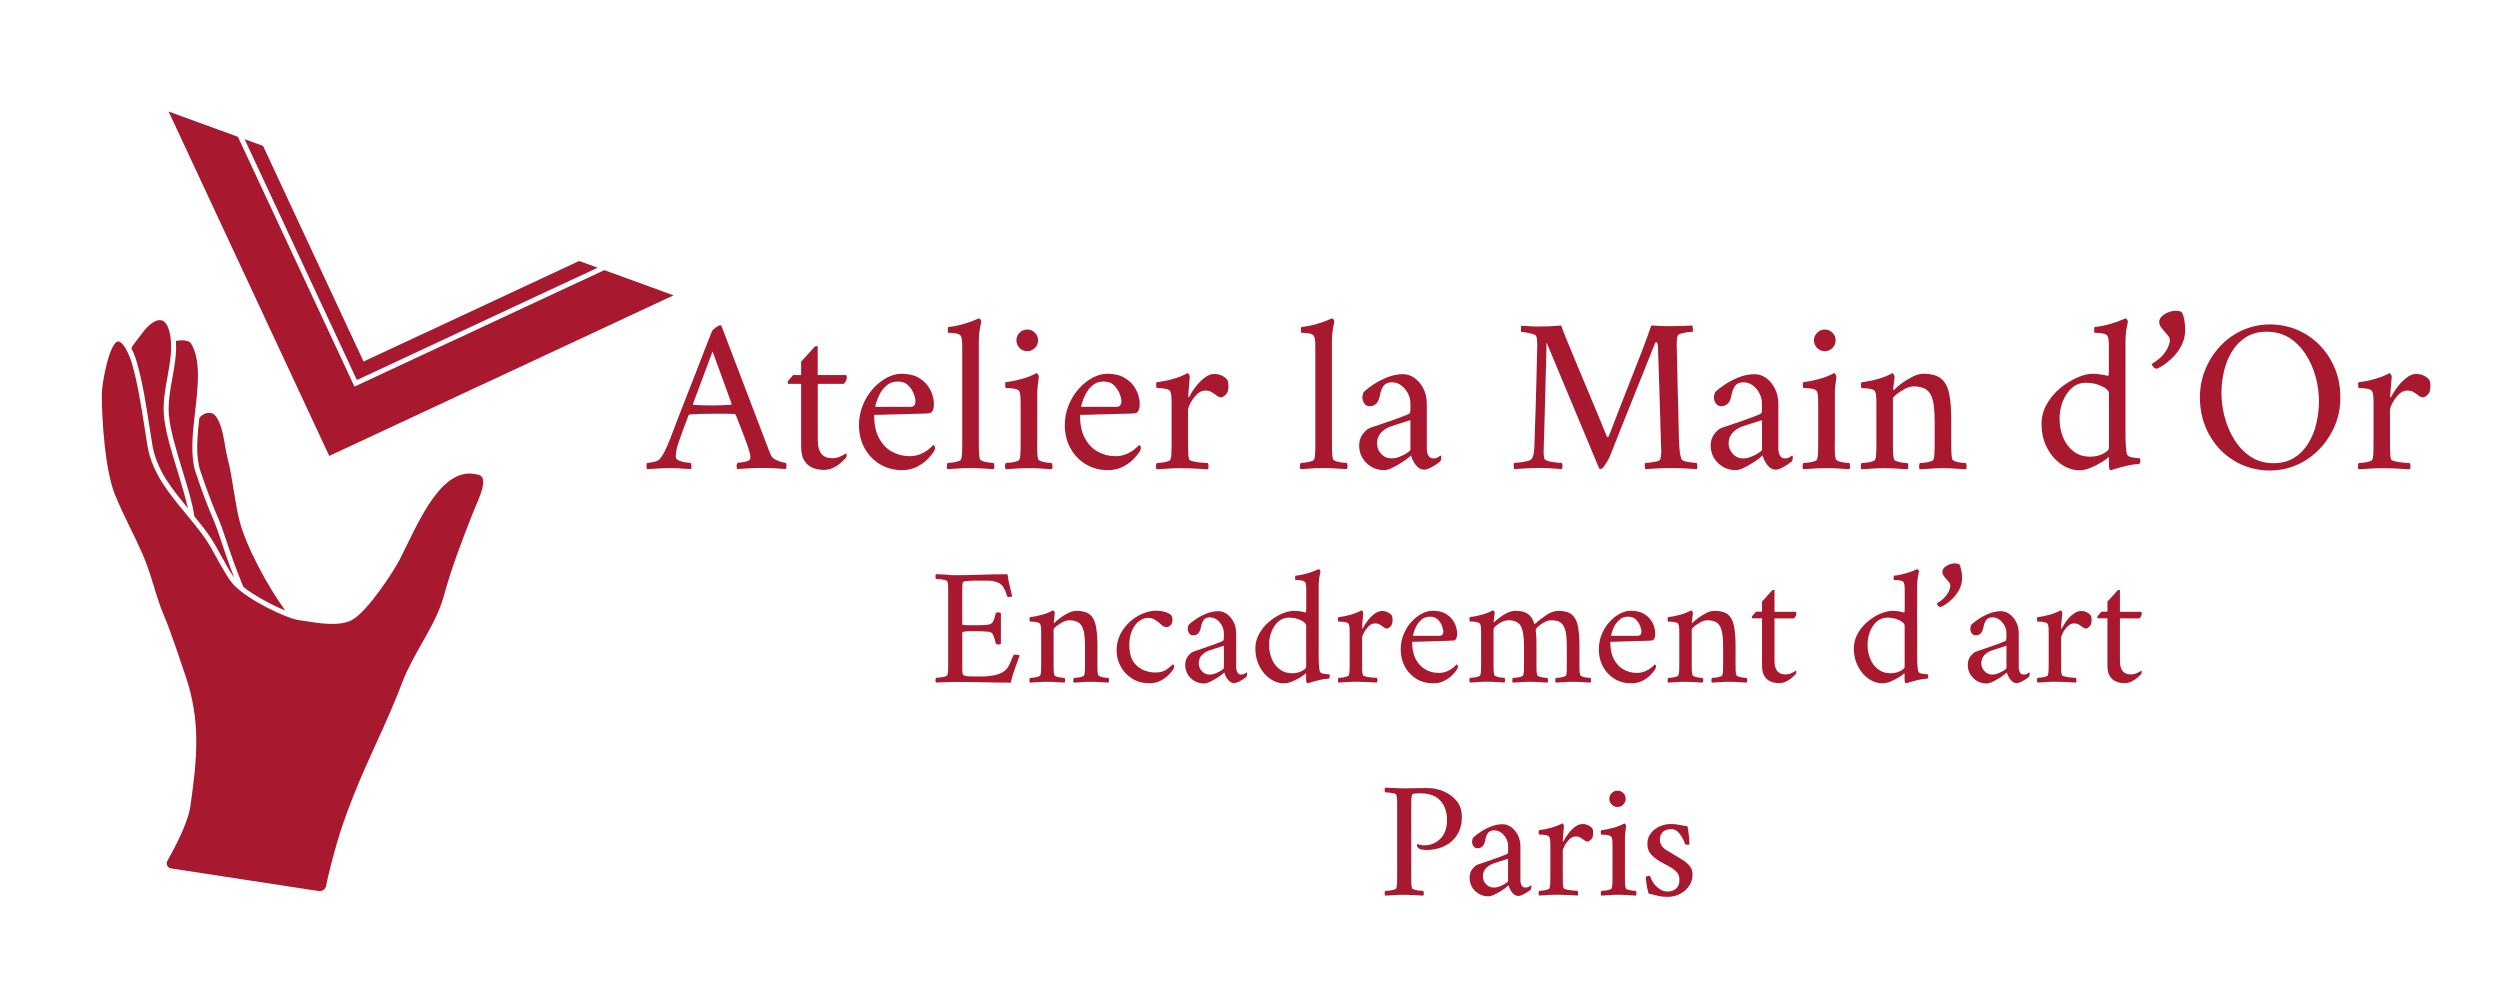 <?xml version="1.0" encoding="utf-8"?>
<!-- Generator: Adobe Illustrator 28.2.0, SVG Export Plug-In . SVG Version: 6.00 Build 0)  -->
<svg version="1.1" id="Calque_1" xmlns="http://www.w3.org/2000/svg" xmlns:xlink="http://www.w3.org/1999/xlink" x="0px" y="0px"
	 viewBox="0 0 360 142.56" style="enable-background:new 0 0 360 142.56;" xml:space="preserve">
<style type="text/css">
	.st0{fill:#A8192F;}
</style>
<g>
	<g>
		<g>
			<polygon class="st0" points="87.02,38.9 51.04,55.67 34.26,19.7 24.28,16.06 47.41,65.65 96.99,42.53 			"/>
			<polygon class="st0" points="86.06,38.55 83.4,37.58 52.35,52.06 37.88,21.01 35.22,20.04 51.39,54.72 			"/>
		</g>
		<path class="st0" d="M30.92,75.28c-0.98-2.26-1.85-4.56-2.74-7.25c-0.81-2.44-0.44-5.67-0.08-8.79c0.42-3.63,0.85-7.38-0.59-9.78
			c-0.28-0.46-1.31-0.55-2.18-0.36c0.13,1.77-0.19,3.58-0.51,5.33c-0.32,1.76-0.64,3.58-0.5,5.33c0.18,2.18,1.1,5.19,1.99,8.11
			c0.75,2.45,1.45,4.76,1.68,6.47c0.82,1,1.64,2.04,2.37,3.13c0.47,0.71,0.96,1.6,1.48,2.55c0.63,1.15,1.28,2.33,1.89,3.16
			c-0.82-2.1-1.43-3.92-1.9-5.32C31.46,76.73,31.16,75.84,30.92,75.28z"/>
		<path class="st0" d="M23.6,59.81c-0.15-1.84,0.18-3.71,0.51-5.51c0.37-2.08,0.73-4.04,0.41-5.95c-0.22-1.31-0.66-2.08-1.28-2.23
			c-0.77-0.18-1.85,0.57-2.83,1.95c-0.2,0.28-0.42,0.56-0.63,0.82c-0.35,0.45-0.72,0.91-0.86,1.25c0.45,0.87,0.72,1.78,0.77,1.97
			c0.85,2.97,1.34,6.11,1.8,9.14c0.15,0.94,0.29,1.88,0.45,2.81c0.6,3.6,2.78,6.3,5.12,9.12c-0.33-1.48-0.87-3.26-1.43-5.12
			C24.72,65.12,23.79,62.07,23.6,59.81z"/>
		<path class="st0" d="M33.65,70.56c-0.24-1.49-0.48-3.03-0.87-4.51c-0.14-0.53-0.24-1.15-0.36-1.81c-0.28-1.63-0.59-3.47-1.47-4.44
			c-0.3-0.34-0.71-0.37-0.99-0.34c-0.51,0.05-1,0.35-1.26,0.75c-0.31,2.76-0.54,5.52,0.15,7.59c0.89,2.66,1.75,4.95,2.72,7.19
			c0.26,0.59,0.56,1.49,0.94,2.62c0.58,1.74,1.38,4.12,2.53,6.9c1.64,1.32,4.18,2.64,6.03,3.4c-2.55-3.51-5.67-9.27-6.61-13.03
			C34.11,73.46,33.88,71.98,33.65,70.56z"/>
		<g>
			<path class="st0" d="M69.48,68.83c-0.1-0.22-0.29-0.37-0.57-0.45c-4.71-1.38-7.84,5.04-10.36,10.19
				c-0.34,0.71-0.68,1.39-0.99,2.01c-0.74,1.45-4.65,7.58-6.96,8.74c-1.79,0.89-4.5,0.46-6.67,0.11c-0.35-0.06-0.69-0.11-1-0.15
				c-1.65-0.24-7.2-2.84-9.27-5.06c-0.8-0.86-1.63-2.38-2.44-3.85c-0.51-0.94-1-1.82-1.45-2.5c-0.92-1.38-2.01-2.69-3.06-3.96
				c-2.37-2.86-4.82-5.81-5.47-9.7c-0.16-0.94-0.3-1.88-0.45-2.82c-0.47-3.01-0.95-6.12-1.79-9.05c-0.38-1.33-1.28-3.17-1.97-3.17
				c-1.22,0-2.37,5.92-2.37,7.63c0,3.9,0.5,10.95,1.87,14.37c0.65,1.63,1.44,3.24,2.2,4.8c0.63,1.29,1.28,2.62,1.86,3.96
				c0.65,1.52,1.11,3.01,1.55,4.45c0.44,1.44,0.89,2.93,1.55,4.45c0.85,1.99,2.42,6.69,3.09,8.69c2.13,6.4,1.61,11.72,0.64,18.54
				c-0.35,2.46-2.35,6.2-3.32,7.91c-0.25,0.44,0.02,1,0.52,1.08l21.27,3.26c0.51,0.08,0.98-0.26,1.08-0.77
				c0.09-0.49,0.18-0.94,0.28-1.34c1.21-4.97,2.03-7.55,3.8-11.99c0.97-2.44,2.08-4.87,3.15-7.23c1.29-2.83,2.62-5.75,3.71-8.68
				c0.71-1.9,1.77-3.76,2.78-5.56c1.27-2.24,2.58-4.55,3.23-6.95c1.13-4.14,2.73-8.25,4.15-11.88c0.11-0.29,0.26-0.63,0.42-0.99
				C69.07,71.55,69.88,69.71,69.48,68.83z"/>
		</g>
	</g>
	<g>
		<g>
			<path class="st0" d="M96.53,63.11c0.4-1.04,0.77-2.01,1.11-2.9c0.34-0.89,0.73-1.88,1.16-2.98c0.44-1.09,0.88-2.22,1.32-3.37
				c0.45-1.16,0.88-2.27,1.29-3.33c0.41-1.06,0.78-2,1.1-2.8c0.08-0.17,0.27-0.36,0.56-0.57c0.29-0.21,0.5-0.32,0.65-0.32
				c0.04,0,0.07,0.01,0.08,0.02c0.01,0.01,0.04,0.03,0.08,0.05l6.34,16.62c0.47,1.23,0.73,1.91,0.8,2.04
				c0.11,0.23,0.31,0.44,0.62,0.6c0.31,0.17,0.61,0.29,0.92,0.37c0.31,0.07,0.5,0.11,0.59,0.11c0.08,0.11,0.12,0.27,0.1,0.49
				c-0.02,0.22-0.04,0.35-0.06,0.4c-0.62-0.04-1.17-0.08-1.66-0.11c-0.49-0.03-1.07-0.05-1.75-0.05c-0.72,0-1.32,0.02-1.8,0.05
				c-0.48,0.03-1.08,0.07-1.8,0.11c-0.08-0.08-0.12-0.23-0.11-0.45s0.06-0.36,0.14-0.45c0.19,0,0.49-0.04,0.89-0.11
				c0.4-0.07,0.68-0.18,0.83-0.3c0.08-0.08,0.13-0.23,0.13-0.45c0-0.19-0.07-0.51-0.21-0.97c-0.14-0.46-0.31-0.97-0.53-1.54
				c-0.21-0.57-0.43-1.13-0.64-1.67c-0.21-0.54-0.46-1.16-0.73-1.86c-0.09-0.08-0.15-0.13-0.19-0.13c-0.32-0.02-0.71-0.03-1.18-0.03
				c-0.47,0-0.9,0-1.31,0c-0.11,0-0.21,0-0.32,0c-0.11,0-0.2,0-0.29,0c-0.64,0-1.18,0.01-1.62,0.02c-0.45,0.01-1.02,0.04-1.72,0.08
				c-0.02,0-0.07,0.03-0.16,0.1c-0.32,0.85-0.59,1.57-0.81,2.15c-0.22,0.58-0.42,1.13-0.59,1.64c-0.19,0.53-0.31,0.98-0.37,1.34
				c-0.05,0.36-0.08,0.65-0.08,0.86c0,0.23,0.16,0.42,0.49,0.56c0.33,0.14,0.67,0.23,1.02,0.27c0.35,0.04,0.57,0.06,0.65,0.06
				c0.04,0.04,0.07,0.18,0.09,0.4c0.02,0.22,0.01,0.39-0.03,0.49c-0.4-0.02-0.75-0.04-1.03-0.06s-0.57-0.04-0.86-0.06
				c-0.29-0.02-0.66-0.03-1.13-0.03c-0.47,0-0.86,0.01-1.18,0.03c-0.32,0.02-0.64,0.04-0.96,0.06c-0.32,0.02-0.72,0.04-1.21,0.06
				c-0.04-0.04-0.06-0.18-0.06-0.4s0.02-0.39,0.06-0.49c0.19,0,0.51-0.05,0.97-0.14c0.46-0.1,0.76-0.25,0.91-0.46
				c0.32-0.4,0.59-0.85,0.81-1.35C96.1,64.19,96.32,63.67,96.53,63.11z M102.61,50.6l-2.83,7.58c0.02,0.08,0.04,0.13,0.06,0.13
				c0.4,0.02,0.89,0.04,1.45,0.05c0.56,0.01,1.01,0.02,1.35,0.02c0.49,0,0.93-0.01,1.32-0.03c0.39-0.02,0.82-0.04,1.29-0.06
				c0.04,0,0.07-0.05,0.1-0.16L102.61,50.6z"/>
			<path class="st0" d="M117.77,54.01h4.01c0.11,0,0.16,0.12,0.16,0.35c0,0.32-0.15,0.63-0.45,0.92h-3.73v8.15
				c0,1.7,0.69,2.55,2.07,2.55c0.47,0,0.89-0.1,1.27-0.29c0.38-0.19,0.63-0.33,0.73-0.41c0.06,0.02,0.09,0.08,0.09,0.19
				c0,0.23-0.04,0.39-0.13,0.48c-0.15,0.17-0.38,0.39-0.68,0.67c-0.31,0.28-0.67,0.52-1.1,0.73s-0.89,0.32-1.4,0.32
				c-0.53,0-1.05-0.1-1.54-0.29c-0.5-0.19-0.91-0.53-1.23-1.02c-0.32-0.49-0.48-1.18-0.48-2.07v-9.01h-1.82
				c-0.04,0-0.07-0.04-0.09-0.11c-0.02-0.07-0.03-0.13-0.03-0.18s0.06-0.14,0.19-0.3c0.13-0.16,0.33-0.39,0.6-0.68h1.15v-1.94
				c0.21-0.23,0.46-0.5,0.75-0.81c0.29-0.31,0.55-0.59,0.78-0.86c0.23-0.27,0.36-0.41,0.38-0.43c0.08-0.08,0.19-0.13,0.3-0.13
				c0.12,0,0.18,0.03,0.18,0.1V54.01z"/>
			<path class="st0" d="M125.89,59.74c-0.02,1.32,0.2,2.42,0.67,3.31c0.47,0.89,1.09,1.56,1.88,1.99c0.79,0.44,1.63,0.65,2.55,0.65
				c0.57,0,1.09-0.1,1.56-0.3c0.47-0.2,0.86-0.43,1.18-0.7c0.32-0.26,0.54-0.47,0.67-0.62c0.02,0,0.07,0.04,0.14,0.11
				c0.07,0.07,0.11,0.18,0.11,0.3c0,0.17-0.06,0.36-0.19,0.57c-0.19,0.3-0.49,0.65-0.89,1.07c-0.4,0.41-0.91,0.78-1.53,1.1
				s-1.33,0.48-2.13,0.48c-1.21,0-2.28-0.29-3.22-0.86c-0.93-0.57-1.67-1.35-2.2-2.32c-0.53-0.98-0.8-2.07-0.8-3.28
				c0-1.04,0.19-2.01,0.56-2.91c0.37-0.9,0.86-1.69,1.46-2.36c0.6-0.67,1.27-1.19,1.99-1.58c0.72-0.38,1.42-0.57,2.1-0.57
				c0.93,0,1.7,0.16,2.31,0.48c0.6,0.32,1.08,0.71,1.43,1.18s0.59,0.93,0.73,1.4s0.21,0.86,0.21,1.18c0,0.45-0.05,0.8-0.16,1.05
				s-0.31,0.39-0.6,0.41c-0.19,0.02-0.57,0.04-1.13,0.05s-1.2,0.03-1.93,0.05c-0.72,0.02-1.43,0.04-2.13,0.06
				c-0.7,0.02-1.29,0.04-1.78,0.05C126.26,59.73,125.97,59.74,125.89,59.74z M126.04,58.59h5.06c0.19,0,0.36-0.05,0.49-0.16
				c0.14-0.11,0.22-0.3,0.24-0.57c0.02-0.25-0.05-0.62-0.22-1.08c-0.17-0.47-0.44-0.89-0.81-1.27s-0.87-0.57-1.51-0.57
				c-0.66,0-1.2,0.19-1.62,0.56c-0.43,0.37-0.76,0.8-1,1.27c-0.24,0.48-0.41,0.9-0.51,1.27C126.06,58.41,126.02,58.59,126.04,58.59z
				"/>
			<path class="st0" d="M138.56,50.09c0-0.23-0.01-0.51-0.02-0.84c-0.01-0.33-0.06-0.59-0.14-0.78c-0.08-0.23-0.31-0.38-0.68-0.45
				c-0.37-0.06-0.77-0.1-1.19-0.1c-0.02,0-0.04-0.13-0.05-0.4c-0.01-0.27,0.02-0.41,0.08-0.43c0.79-0.08,1.55-0.24,2.29-0.46
				c0.74-0.22,1.44-0.48,2.1-0.78c0.08,0,0.16,0.06,0.24,0.18c0.07,0.12,0.11,0.23,0.11,0.33c-0.23,0.93-0.35,1.84-0.35,2.71v14.77
				c0,0.47,0.01,0.9,0.02,1.31c0.01,0.4,0.06,0.73,0.14,0.99c0.04,0.11,0.2,0.2,0.46,0.29c0.27,0.09,0.55,0.14,0.86,0.18
				c0.31,0.03,0.53,0.05,0.65,0.05c0.06,0.09,0.1,0.23,0.11,0.45s-0.03,0.36-0.11,0.45c-0.64-0.04-1.2-0.08-1.69-0.11
				c-0.49-0.03-1.04-0.05-1.66-0.05c-0.59,0-1.13,0.02-1.61,0.05c-0.48,0.03-1.03,0.07-1.67,0.11c-0.09-0.08-0.12-0.23-0.11-0.45
				s0.05-0.36,0.11-0.45c0.13,0,0.34-0.02,0.64-0.05c0.3-0.03,0.58-0.09,0.86-0.18c0.28-0.08,0.42-0.18,0.45-0.29
				c0.08-0.25,0.13-0.58,0.14-0.99c0.01-0.4,0.02-0.84,0.02-1.31V50.09z"/>
			<path class="st0" d="M149.35,63.85c0,0.47,0.01,0.9,0.02,1.31c0.01,0.4,0.06,0.73,0.14,0.99c0.04,0.11,0.2,0.2,0.46,0.29
				c0.27,0.09,0.55,0.14,0.84,0.18c0.3,0.03,0.51,0.05,0.64,0.05c0.06,0.09,0.1,0.23,0.11,0.45s-0.03,0.36-0.11,0.45
				c-0.64-0.04-1.19-0.08-1.67-0.11c-0.48-0.03-1.02-0.05-1.64-0.05c-0.59,0-1.14,0.02-1.62,0.05c-0.49,0.03-1.05,0.07-1.69,0.11
				c-0.08-0.08-0.12-0.23-0.11-0.45c0.01-0.21,0.05-0.36,0.11-0.45c0.13,0,0.34-0.02,0.65-0.05c0.31-0.03,0.6-0.09,0.88-0.18
				c0.28-0.08,0.42-0.18,0.45-0.29c0.08-0.25,0.13-0.58,0.14-0.99c0.01-0.4,0.02-0.84,0.02-1.31v-5.8c0-0.21-0.01-0.49-0.02-0.83
				c-0.01-0.34-0.06-0.61-0.14-0.8c-0.06-0.19-0.24-0.32-0.54-0.4c-0.3-0.07-0.59-0.12-0.89-0.13c-0.3-0.01-0.49-0.02-0.57-0.02
				c-0.02-0.04-0.04-0.17-0.06-0.38c-0.02-0.21,0-0.36,0.06-0.45c0.81-0.11,1.59-0.26,2.36-0.48c0.76-0.21,1.45-0.49,2.07-0.83
				c0.08,0,0.16,0.06,0.24,0.19c0.07,0.13,0.11,0.23,0.11,0.32c0,0.06-0.02,0.24-0.06,0.54c-0.04,0.3-0.08,0.59-0.11,0.89
				c-0.03,0.3-0.05,0.5-0.05,0.6V63.85z M146.36,49.01c0-0.42,0.15-0.79,0.46-1.1c0.31-0.31,0.67-0.46,1.1-0.46s0.79,0.15,1.1,0.46
				c0.31,0.31,0.46,0.67,0.46,1.1s-0.15,0.79-0.46,1.1c-0.31,0.31-0.67,0.46-1.1,0.46s-0.79-0.15-1.1-0.46
				C146.51,49.8,146.36,49.43,146.36,49.01z"/>
			<path class="st0" d="M155.53,59.74c-0.02,1.32,0.2,2.42,0.67,3.31c0.47,0.89,1.09,1.56,1.88,1.99c0.79,0.44,1.63,0.65,2.55,0.65
				c0.57,0,1.09-0.1,1.56-0.3c0.47-0.2,0.86-0.43,1.18-0.7c0.32-0.26,0.54-0.47,0.67-0.62c0.02,0,0.07,0.04,0.14,0.11
				c0.07,0.07,0.11,0.18,0.11,0.3c0,0.17-0.06,0.36-0.19,0.57c-0.19,0.3-0.49,0.65-0.89,1.07c-0.4,0.41-0.91,0.78-1.53,1.1
				s-1.33,0.48-2.13,0.48c-1.21,0-2.28-0.29-3.22-0.86c-0.93-0.57-1.67-1.35-2.2-2.32c-0.53-0.98-0.8-2.07-0.8-3.28
				c0-1.04,0.19-2.01,0.56-2.91c0.37-0.9,0.86-1.69,1.46-2.36c0.6-0.67,1.27-1.19,1.99-1.58c0.72-0.38,1.42-0.57,2.1-0.57
				c0.93,0,1.7,0.16,2.31,0.48c0.6,0.32,1.08,0.71,1.43,1.18s0.59,0.93,0.73,1.4s0.21,0.86,0.21,1.18c0,0.45-0.05,0.8-0.16,1.05
				c-0.11,0.25-0.31,0.39-0.6,0.41c-0.19,0.02-0.57,0.04-1.13,0.05s-1.2,0.03-1.93,0.05c-0.72,0.02-1.43,0.04-2.13,0.06
				c-0.7,0.02-1.29,0.04-1.78,0.05C155.9,59.73,155.61,59.74,155.53,59.74z M155.69,58.59h5.06c0.19,0,0.36-0.05,0.49-0.16
				c0.14-0.11,0.22-0.3,0.24-0.57c0.02-0.25-0.05-0.62-0.22-1.08c-0.17-0.47-0.44-0.89-0.81-1.27s-0.87-0.57-1.51-0.57
				c-0.66,0-1.2,0.19-1.62,0.56c-0.43,0.37-0.76,0.8-1,1.27c-0.24,0.48-0.41,0.9-0.51,1.27C155.7,58.41,155.67,58.59,155.69,58.59z"
				/>
			<path class="st0" d="M174.86,53.85c0.4,0,0.78,0.09,1.15,0.27c0.36,0.18,0.62,0.4,0.76,0.65c0.04,0.08,0.07,0.2,0.1,0.35
				c0.02,0.15,0.03,0.31,0.03,0.48c0,0.57-0.13,0.99-0.4,1.24c-0.27,0.25-0.48,0.38-0.65,0.38c-0.21,0-0.41-0.07-0.6-0.22
				c-0.19-0.15-0.37-0.28-0.54-0.38c-0.15-0.11-0.3-0.2-0.46-0.27s-0.39-0.11-0.68-0.11c-0.45,0-0.86,0.19-1.23,0.56
				c-0.37,0.37-0.67,0.78-0.91,1.23c-0.23,0.45-0.35,0.79-0.35,1.02v4.81c0,0.47,0.01,0.9,0.02,1.31c0.01,0.4,0.06,0.73,0.14,0.99
				c0.04,0.11,0.26,0.2,0.64,0.29c0.38,0.09,0.78,0.14,1.21,0.18c0.42,0.03,0.7,0.05,0.83,0.05c0.06,0.09,0.1,0.23,0.11,0.45
				s-0.03,0.36-0.11,0.45c-0.64-0.04-1.28-0.08-1.94-0.11c-0.66-0.03-1.3-0.05-1.91-0.05c-0.59,0-1.17,0.02-1.72,0.05
				c-0.55,0.03-1.15,0.07-1.78,0.11c-0.08-0.08-0.12-0.23-0.11-0.45c0.01-0.21,0.05-0.36,0.11-0.45c0.13,0,0.34-0.02,0.65-0.05
				c0.31-0.03,0.6-0.09,0.88-0.18c0.28-0.08,0.42-0.18,0.45-0.29c0.08-0.25,0.13-0.58,0.14-0.99c0.01-0.4,0.02-0.84,0.02-1.31v-5.8
				c0-0.21-0.01-0.49-0.02-0.83c-0.01-0.34-0.06-0.61-0.14-0.8c-0.06-0.19-0.24-0.32-0.54-0.4c-0.3-0.07-0.59-0.12-0.89-0.13
				c-0.3-0.01-0.49-0.02-0.57-0.02c-0.02-0.04-0.04-0.17-0.06-0.38c-0.02-0.21,0-0.36,0.06-0.45c0.81-0.11,1.59-0.26,2.36-0.48
				c0.76-0.21,1.45-0.49,2.07-0.83c0.08,0,0.16,0.06,0.24,0.19c0.07,0.13,0.11,0.23,0.11,0.32c0,0.06-0.02,0.31-0.06,0.73
				c-0.04,0.42-0.08,0.86-0.11,1.29c-0.03,0.44-0.05,0.72-0.05,0.84c0,0.06,0.02,0.1,0.05,0.1c0.03,0,0.06-0.01,0.08-0.03
				c0.21-0.45,0.51-0.93,0.91-1.45c0.39-0.52,0.83-0.97,1.32-1.34C173.91,54.03,174.39,53.85,174.86,53.85z"/>
			<path class="st0" d="M189.41,50.09c0-0.23-0.01-0.51-0.02-0.84c-0.01-0.33-0.06-0.59-0.14-0.78c-0.08-0.23-0.31-0.38-0.68-0.45
				c-0.37-0.06-0.77-0.1-1.19-0.1c-0.02,0-0.04-0.13-0.05-0.4c-0.01-0.27,0.02-0.41,0.08-0.43c0.79-0.08,1.55-0.24,2.29-0.46
				c0.74-0.22,1.44-0.48,2.1-0.78c0.08,0,0.16,0.06,0.24,0.18c0.07,0.12,0.11,0.23,0.11,0.33c-0.23,0.93-0.35,1.84-0.35,2.71v14.77
				c0,0.47,0.01,0.9,0.02,1.31c0.01,0.4,0.06,0.73,0.14,0.99c0.04,0.11,0.2,0.2,0.46,0.29c0.27,0.09,0.55,0.14,0.86,0.18
				c0.31,0.03,0.53,0.05,0.65,0.05c0.06,0.09,0.1,0.23,0.11,0.45s-0.03,0.36-0.11,0.45c-0.64-0.04-1.2-0.08-1.69-0.11
				c-0.49-0.03-1.04-0.05-1.66-0.05c-0.59,0-1.13,0.02-1.61,0.05c-0.48,0.03-1.03,0.07-1.67,0.11c-0.09-0.08-0.12-0.23-0.11-0.45
				s0.05-0.36,0.11-0.45c0.13,0,0.34-0.02,0.64-0.05c0.3-0.03,0.58-0.09,0.86-0.18c0.28-0.08,0.42-0.18,0.45-0.29
				c0.08-0.25,0.13-0.58,0.14-0.99c0.01-0.4,0.02-0.84,0.02-1.31V50.09z"/>
			<path class="st0" d="M202.05,53.88c0.59,0,1.15,0.19,1.67,0.57c0.52,0.38,0.94,0.89,1.26,1.53c0.32,0.64,0.48,1.36,0.48,2.17v6.4
				c0,0.4,0.07,0.75,0.22,1.03c0.15,0.29,0.39,0.43,0.73,0.43c0.3,0,0.53-0.06,0.7-0.19c0.17-0.13,0.28-0.2,0.32-0.22
				c0.04,0,0.07,0.03,0.09,0.09c0.02,0.06,0.03,0.12,0.03,0.16c0,0.23-0.05,0.44-0.16,0.6c-0.13,0.11-0.33,0.25-0.62,0.45
				c-0.29,0.19-0.58,0.36-0.89,0.51s-0.58,0.22-0.81,0.22c-0.45,0-0.84-0.22-1.19-0.67s-0.58-0.9-0.68-1.37
				c-0.08,0.08-0.28,0.24-0.59,0.48c-0.31,0.23-0.66,0.47-1.07,0.72c-0.4,0.24-0.8,0.46-1.19,0.64c-0.39,0.18-0.73,0.27-1,0.27
				c-1.02,0-1.88-0.34-2.58-1.03c-0.7-0.69-1.05-1.53-1.05-2.53c0-0.64,0.18-1.18,0.52-1.64c0.35-0.46,0.7-0.75,1.04-0.88
				c0.59-0.21,1.26-0.44,1.99-0.68c0.73-0.24,1.42-0.48,2.05-0.72c0.64-0.23,1.1-0.41,1.4-0.54c0.17-0.06,0.28-0.14,0.32-0.24
				c0.04-0.1,0.06-0.28,0.06-0.56v-0.83c0-0.47-0.12-0.93-0.35-1.39c-0.23-0.46-0.55-0.84-0.96-1.15c-0.4-0.31-0.86-0.46-1.37-0.46
				c-0.53,0-0.92,0.17-1.18,0.51c-0.25,0.34-0.44,0.82-0.54,1.43c-0.19,1-0.68,1.5-1.47,1.5c-0.34,0-0.6-0.14-0.78-0.41
				c-0.18-0.28-0.27-0.57-0.27-0.89c0-0.06,0.02-0.19,0.06-0.37c0.04-0.18,0.1-0.31,0.16-0.4c0.32-0.3,0.77-0.65,1.37-1.05
				c0.59-0.4,1.27-0.75,2.02-1.05C200.56,54.03,201.3,53.88,202.05,53.88z M200.39,66.01c0.36,0,0.75-0.08,1.18-0.25
				c0.42-0.17,0.78-0.36,1.08-0.56c0.3-0.2,0.45-0.36,0.45-0.46V60.5c-0.4,0.13-0.91,0.29-1.53,0.48c-0.62,0.19-1.07,0.34-1.37,0.45
				c-0.55,0.21-1.01,0.52-1.37,0.92c-0.36,0.4-0.54,0.9-0.54,1.5c0,0.57,0.2,1.08,0.6,1.51S199.8,66.01,200.39,66.01z"/>
			<path class="st0" d="M222.3,47c0.53,0,1-0.02,1.4-0.05c0.4-0.03,0.77-0.06,1.11-0.08c0.13,0.4,0.37,1.03,0.72,1.88
				c0.35,0.85,0.76,1.85,1.24,3.01c0.48,1.16,0.99,2.38,1.54,3.68c0.55,1.29,1.09,2.58,1.62,3.87c0.53,1.28,1.02,2.48,1.47,3.58
				c0.02,0.04,0.06,0.06,0.13,0.06c0.06,0,0.11-0.04,0.13-0.13c0.61-1.57,1.17-2.99,1.65-4.25c0.49-1.26,0.98-2.53,1.48-3.79
				c0.5-1.26,1.05-2.66,1.64-4.19c0.19-0.49,0.39-1.02,0.6-1.59c0.21-0.57,0.47-1.28,0.76-2.13c1,0.06,1.81,0.1,2.45,0.1
				c0.55,0,1.17-0.01,1.86-0.03c0.69-0.02,1.23-0.04,1.61-0.06c0.02,0.04,0.05,0.34,0.09,0.89c-0.15,0-0.39,0.02-0.72,0.06
				c-0.33,0.04-0.64,0.11-0.94,0.19c-0.3,0.08-0.48,0.18-0.54,0.29c-0.06,0.15-0.11,0.34-0.13,0.57c-0.02,0.23-0.03,0.45-0.03,0.64
				c0.02,0.53,0.04,1.34,0.06,2.42c0.02,1.08,0.05,2.3,0.08,3.65c0.03,1.35,0.06,2.68,0.1,4c0.03,1.32,0.06,2.48,0.08,3.5
				c0.02,0.59,0.05,1.16,0.1,1.69c0.04,0.53,0.14,0.98,0.29,1.34c0.06,0.15,0.25,0.26,0.57,0.33c0.32,0.07,0.64,0.13,0.97,0.16
				c0.33,0.03,0.54,0.05,0.62,0.05c0.08,0.15,0.12,0.32,0.11,0.53c-0.01,0.2-0.03,0.32-0.05,0.37c-0.62-0.04-1.22-0.08-1.8-0.11
				c-0.58-0.03-1.22-0.05-1.9-0.05c-0.72,0-1.35,0.02-1.88,0.05c-0.53,0.03-1.16,0.07-1.88,0.11c-0.02-0.04-0.04-0.17-0.06-0.38
				c-0.02-0.21,0-0.38,0.06-0.51c0.13,0,0.33-0.02,0.6-0.05c0.28-0.03,0.55-0.07,0.83-0.13c0.28-0.05,0.48-0.11,0.6-0.18
				c0.11-0.06,0.18-0.24,0.22-0.54c0.04-0.3,0.06-0.55,0.06-0.76c0-0.23-0.01-0.54-0.03-0.91c-0.02-0.37-0.03-0.67-0.03-0.91
				c-0.04-1.51-0.08-2.96-0.13-4.35c-0.04-1.39-0.09-2.81-0.13-4.27c-0.04-1.45-0.1-3.02-0.16-4.7c0-0.06-0.02-0.18-0.06-0.35
				c-0.04-0.17-0.12-0.25-0.22-0.25c-0.04,0-0.1,0.07-0.16,0.22c-0.64,1.59-1.23,3.07-1.77,4.43c-0.54,1.36-1.07,2.67-1.58,3.93
				c-0.51,1.26-1.02,2.55-1.54,3.85c-0.52,1.31-1.08,2.71-1.67,4.22c-0.04,0.08-0.14,0.25-0.29,0.51c-0.15,0.26-0.3,0.49-0.46,0.72
				s-0.3,0.34-0.43,0.37c-0.04,0.02-0.12,0.01-0.22-0.03c-0.02-0.02-0.04-0.03-0.06-0.03l-7.58-18.15c-0.02,1.36-0.05,2.76-0.1,4.2
				c-0.04,1.44-0.08,2.84-0.11,4.2c-0.03,1.36-0.06,2.58-0.1,3.68c-0.03,1.09-0.06,1.97-0.08,2.64c-0.02,0.67-0.03,1.03-0.03,1.1
				c0,0.15,0.01,0.31,0.03,0.49c0.02,0.18,0.05,0.33,0.1,0.46c0.06,0.15,0.28,0.27,0.65,0.35c0.37,0.09,0.75,0.14,1.13,0.18
				c0.38,0.03,0.61,0.05,0.7,0.05c0.08,0.09,0.12,0.24,0.1,0.48c-0.02,0.23-0.04,0.37-0.06,0.41c-0.62-0.04-1.15-0.08-1.59-0.11
				c-0.45-0.03-1.01-0.05-1.69-0.05c-0.72,0-1.33,0.02-1.81,0.05c-0.49,0.03-1.09,0.07-1.81,0.11c-0.02-0.04-0.04-0.17-0.06-0.38
				c-0.02-0.21,0-0.38,0.06-0.51c0.13,0,0.38-0.02,0.75-0.06c0.37-0.04,0.74-0.11,1.1-0.19c0.36-0.08,0.58-0.19,0.67-0.32
				c0.15-0.21,0.24-0.44,0.29-0.69c0.04-0.24,0.07-0.54,0.1-0.87c0.06-1.87,0.12-3.66,0.18-5.38c0.05-1.72,0.1-3.26,0.13-4.63
				c0.03-1.37,0.06-2.48,0.08-3.34s0.03-1.36,0.03-1.51c0-0.23-0.01-0.46-0.02-0.67s-0.05-0.4-0.11-0.57
				c-0.04-0.13-0.22-0.24-0.53-0.33c-0.31-0.09-0.63-0.17-0.96-0.22c-0.33-0.05-0.56-0.08-0.69-0.08c-0.02,0-0.03-0.14-0.03-0.43
				c0-0.29,0.01-0.44,0.03-0.46c0.49,0.02,0.88,0.04,1.18,0.06c0.3,0.02,0.59,0.04,0.89,0.05C221.45,47,221.83,47,222.3,47z"/>
			<path class="st0" d="M252.67,53.88c0.59,0,1.15,0.19,1.67,0.57c0.52,0.38,0.94,0.89,1.26,1.53c0.32,0.64,0.48,1.36,0.48,2.17v6.4
				c0,0.4,0.07,0.75,0.22,1.03c0.15,0.29,0.39,0.43,0.73,0.43c0.3,0,0.53-0.06,0.7-0.19c0.17-0.13,0.28-0.2,0.32-0.22
				c0.04,0,0.07,0.03,0.09,0.09c0.02,0.06,0.03,0.12,0.03,0.16c0,0.23-0.05,0.44-0.16,0.6c-0.13,0.11-0.33,0.25-0.62,0.45
				c-0.29,0.19-0.58,0.36-0.89,0.51c-0.31,0.15-0.58,0.22-0.81,0.22c-0.45,0-0.84-0.22-1.19-0.67c-0.35-0.45-0.58-0.9-0.68-1.37
				c-0.08,0.08-0.28,0.24-0.59,0.48c-0.31,0.23-0.66,0.47-1.07,0.72c-0.4,0.24-0.8,0.46-1.19,0.64c-0.39,0.18-0.73,0.27-1,0.27
				c-1.02,0-1.88-0.34-2.58-1.03c-0.7-0.69-1.05-1.53-1.05-2.53c0-0.64,0.18-1.18,0.52-1.64c0.35-0.46,0.7-0.75,1.04-0.88
				c0.59-0.21,1.26-0.44,1.99-0.68c0.73-0.24,1.42-0.48,2.05-0.72c0.64-0.23,1.1-0.41,1.4-0.54c0.17-0.06,0.28-0.14,0.32-0.24
				c0.04-0.1,0.06-0.28,0.06-0.56v-0.83c0-0.47-0.12-0.93-0.35-1.39c-0.23-0.46-0.55-0.84-0.96-1.15c-0.4-0.31-0.86-0.46-1.37-0.46
				c-0.53,0-0.92,0.17-1.18,0.51c-0.25,0.34-0.44,0.82-0.54,1.43c-0.19,1-0.68,1.5-1.47,1.5c-0.34,0-0.6-0.14-0.78-0.41
				c-0.18-0.28-0.27-0.57-0.27-0.89c0-0.06,0.02-0.19,0.06-0.37c0.04-0.18,0.1-0.31,0.16-0.4c0.32-0.3,0.77-0.65,1.37-1.05
				c0.59-0.4,1.27-0.75,2.02-1.05C251.18,54.03,251.93,53.88,252.67,53.88z M251.02,66.01c0.36,0,0.75-0.08,1.18-0.25
				c0.42-0.17,0.78-0.36,1.08-0.56c0.3-0.2,0.45-0.36,0.45-0.46V60.5c-0.4,0.13-0.91,0.29-1.53,0.48c-0.62,0.19-1.07,0.34-1.37,0.45
				c-0.55,0.21-1.01,0.52-1.37,0.92c-0.36,0.4-0.54,0.9-0.54,1.5c0,0.57,0.2,1.08,0.6,1.51S250.42,66.01,251.02,66.01z"/>
			<path class="st0" d="M264.2,63.85c0,0.47,0.01,0.9,0.02,1.31c0.01,0.4,0.06,0.73,0.14,0.99c0.04,0.11,0.2,0.2,0.46,0.29
				c0.27,0.09,0.55,0.14,0.84,0.18c0.3,0.03,0.51,0.05,0.64,0.05c0.06,0.09,0.1,0.23,0.11,0.45s-0.03,0.36-0.11,0.45
				c-0.64-0.04-1.19-0.08-1.67-0.11c-0.48-0.03-1.02-0.05-1.64-0.05c-0.59,0-1.14,0.02-1.62,0.05c-0.49,0.03-1.05,0.07-1.69,0.11
				c-0.08-0.08-0.12-0.23-0.11-0.45c0.01-0.21,0.05-0.36,0.11-0.45c0.13,0,0.34-0.02,0.65-0.05c0.31-0.03,0.6-0.09,0.88-0.18
				c0.28-0.08,0.42-0.18,0.45-0.29c0.08-0.25,0.13-0.58,0.14-0.99c0.01-0.4,0.02-0.84,0.02-1.31v-5.8c0-0.21-0.01-0.49-0.02-0.83
				c-0.01-0.34-0.06-0.61-0.14-0.8c-0.06-0.19-0.24-0.32-0.54-0.4c-0.3-0.07-0.59-0.12-0.89-0.13c-0.3-0.01-0.49-0.02-0.57-0.02
				c-0.02-0.04-0.04-0.17-0.06-0.38c-0.02-0.21,0-0.36,0.06-0.45c0.81-0.11,1.59-0.26,2.36-0.48c0.76-0.21,1.45-0.49,2.07-0.83
				c0.08,0,0.16,0.06,0.24,0.19c0.07,0.13,0.11,0.23,0.11,0.32c0,0.06-0.02,0.24-0.06,0.54c-0.04,0.3-0.08,0.59-0.11,0.89
				c-0.03,0.3-0.05,0.5-0.05,0.6V63.85z M261.21,49.01c0-0.42,0.15-0.79,0.46-1.1c0.31-0.31,0.67-0.46,1.1-0.46s0.79,0.15,1.1,0.46
				c0.31,0.31,0.46,0.67,0.46,1.1s-0.15,0.79-0.46,1.1c-0.31,0.31-0.67,0.46-1.1,0.46s-0.79-0.15-1.1-0.46
				C261.36,49.8,261.21,49.43,261.21,49.01z"/>
			<path class="st0" d="M276.97,53.82c1.12,0,1.97,0.23,2.55,0.7c0.57,0.47,0.96,1.19,1.16,2.17c0.2,0.98,0.3,2.22,0.3,3.73v3.44
				c0,0.47,0.01,0.9,0.02,1.31s0.06,0.73,0.14,0.99c0.04,0.11,0.2,0.2,0.46,0.29c0.27,0.09,0.55,0.14,0.84,0.18
				c0.3,0.03,0.51,0.05,0.64,0.05c0.06,0.09,0.1,0.23,0.11,0.45s-0.03,0.36-0.11,0.45c-0.64-0.04-1.19-0.08-1.67-0.11
				c-0.48-0.03-1.02-0.05-1.64-0.05c-0.59,0-1.14,0.02-1.62,0.05c-0.49,0.03-1.05,0.07-1.69,0.11c-0.09-0.08-0.12-0.23-0.11-0.45
				s0.05-0.36,0.11-0.45c0.13,0,0.34-0.02,0.65-0.05c0.31-0.03,0.6-0.09,0.87-0.18c0.28-0.08,0.42-0.18,0.45-0.29
				c0.08-0.25,0.13-0.58,0.14-0.99c0.01-0.4,0.02-0.84,0.02-1.31v-3.12c0-1.29-0.08-2.31-0.25-3.04c-0.17-0.73-0.48-1.26-0.92-1.58
				c-0.45-0.32-1.07-0.48-1.88-0.48c-0.38,0-0.8,0.12-1.26,0.37c-0.46,0.24-0.86,0.5-1.19,0.78c-0.34,0.28-0.51,0.47-0.51,0.57v6.5
				c0,0.47,0.01,0.9,0.02,1.31c0.01,0.4,0.06,0.73,0.14,0.99c0.04,0.11,0.2,0.2,0.46,0.29c0.27,0.09,0.55,0.14,0.84,0.18
				c0.3,0.03,0.51,0.05,0.64,0.05c0.06,0.09,0.1,0.23,0.11,0.45s-0.03,0.36-0.11,0.45c-0.64-0.04-1.19-0.08-1.67-0.11
				c-0.48-0.03-1.02-0.05-1.64-0.05c-0.59,0-1.14,0.02-1.62,0.05c-0.49,0.03-1.05,0.07-1.69,0.11c-0.08-0.08-0.12-0.23-0.11-0.45
				c0.01-0.21,0.05-0.36,0.11-0.45c0.13,0,0.34-0.02,0.65-0.05c0.31-0.03,0.6-0.09,0.88-0.18c0.28-0.08,0.42-0.18,0.45-0.29
				c0.08-0.25,0.13-0.58,0.14-0.99c0.01-0.4,0.02-0.84,0.02-1.31v-5.67c0-0.21-0.01-0.51-0.02-0.89c-0.01-0.38-0.06-0.67-0.14-0.86
				c-0.06-0.19-0.24-0.32-0.54-0.4c-0.3-0.07-0.59-0.12-0.89-0.13c-0.3-0.01-0.49-0.02-0.57-0.02c-0.02-0.04-0.04-0.17-0.06-0.38
				c-0.02-0.21,0-0.36,0.06-0.45c0.81-0.11,1.59-0.26,2.36-0.48c0.76-0.21,1.45-0.49,2.07-0.83c0.08,0,0.16,0.06,0.24,0.19
				c0.07,0.13,0.11,0.23,0.11,0.32c0,0.06-0.02,0.23-0.05,0.49c-0.03,0.27-0.06,0.53-0.1,0.78c-0.03,0.26-0.05,0.43-0.05,0.51
				s0.02,0.13,0.06,0.13c0.02,0,0.05-0.02,0.1-0.06c0.21-0.23,0.56-0.53,1.03-0.89c0.48-0.36,1-0.68,1.58-0.97
				C275.95,53.96,276.48,53.82,276.97,53.82z"/>
			<path class="st0" d="M301.39,53.82c0.34,0,0.74,0.04,1.21,0.11c0.47,0.07,0.77,0.14,0.92,0.21c0.11,0,0.16-0.21,0.16-0.64v-3.41
				c0-0.23-0.01-0.51-0.02-0.84c-0.01-0.33-0.06-0.59-0.14-0.78c-0.08-0.23-0.32-0.38-0.7-0.45c-0.38-0.06-0.79-0.1-1.21-0.1
				c-0.02,0-0.04-0.13-0.05-0.4c-0.01-0.27,0.02-0.41,0.08-0.43c0.79-0.08,1.55-0.24,2.31-0.46c0.75-0.22,1.46-0.48,2.12-0.78
				c0.08,0,0.16,0.06,0.24,0.18c0.07,0.12,0.11,0.23,0.11,0.33c-0.23,0.93-0.35,1.84-0.35,2.71v13.31c0,0.59,0.02,1.19,0.05,1.8
				c0.03,0.6,0.09,1.02,0.18,1.26c0.11,0.23,0.36,0.38,0.75,0.43c0.39,0.05,0.7,0.09,0.91,0.11c0.08,0,0.14,0,0.16,0
				c0.04,0.02,0.07,0.08,0.08,0.18c0.01,0.1,0.02,0.16,0.02,0.21c0,0.02-0.02,0.1-0.05,0.24c-0.03,0.14-0.09,0.21-0.18,0.21
				c-0.53,0.02-1.11,0.11-1.74,0.25c-0.63,0.15-1.16,0.29-1.61,0.43c-0.45,0.14-0.68,0.21-0.7,0.21c-0.08,0-0.15-0.07-0.19-0.22
				c-0.04-0.15-0.06-0.28-0.06-0.38v-1.08c0-0.19-0.03-0.25-0.09-0.19c-0.15,0.17-0.46,0.4-0.94,0.7c-0.48,0.3-1,0.57-1.58,0.81
				c-0.57,0.24-1.12,0.37-1.62,0.37c-0.93,0-1.82-0.29-2.66-0.88c-0.84-0.58-1.52-1.38-2.04-2.39c-0.52-1.01-0.78-2.14-0.78-3.39
				c0-1.02,0.25-1.97,0.75-2.85c0.5-0.88,1.13-1.65,1.91-2.29c0.77-0.65,1.59-1.16,2.44-1.53C299.91,54,300.69,53.82,301.39,53.82z
				 M300.37,55.12c-0.79,0-1.46,0.25-2.02,0.75c-0.56,0.5-1,1.14-1.31,1.93c-0.31,0.79-0.46,1.61-0.46,2.48
				c0,0.98,0.17,1.88,0.51,2.71s0.84,1.5,1.5,2.01c0.66,0.51,1.45,0.76,2.39,0.76c0.7,0,1.33-0.14,1.88-0.43
				c0.55-0.29,0.83-0.56,0.83-0.81v-7.86c0-0.36-0.33-0.71-1-1.03C302.01,55.29,301.24,55.12,300.37,55.12z"/>
			<path class="st0" d="M314.67,47.45c0,0.87-0.19,1.66-0.57,2.36c-0.38,0.7-0.83,1.3-1.35,1.78c-0.52,0.49-0.99,0.86-1.42,1.12
				c-0.43,0.25-0.68,0.38-0.76,0.38c-0.32,0-0.56-0.22-0.73-0.67c0.74-0.45,1.31-0.91,1.69-1.38c0.38-0.48,0.63-0.9,0.75-1.26
				c0.12-0.36,0.18-0.6,0.18-0.73c0-0.28-0.1-0.53-0.3-0.76c-0.2-0.23-0.41-0.48-0.62-0.73c-0.17-0.19-0.31-0.38-0.43-0.56
				c-0.12-0.18-0.18-0.39-0.18-0.62c0-0.45,0.26-0.83,0.78-1.15c0.52-0.32,1.08-0.48,1.67-0.48c0.13,0,0.25,0.02,0.37,0.05
				c0.12,0.03,0.24,0.06,0.37,0.08c0.17,0.25,0.31,0.63,0.41,1.13C314.61,46.5,314.67,46.98,314.67,47.45z"/>
			<path class="st0" d="M326.86,46.72c1.38,0,2.68,0.25,3.9,0.76c1.22,0.51,2.3,1.24,3.23,2.18c0.93,0.94,1.67,2.06,2.21,3.34
				c0.54,1.28,0.81,2.7,0.81,4.25c0,1.46-0.27,2.83-0.81,4.09c-0.54,1.26-1.28,2.38-2.21,3.34c-0.93,0.97-2.01,1.72-3.23,2.26
				c-1.22,0.54-2.52,0.81-3.9,0.81c-1.36,0-2.65-0.25-3.87-0.76c-1.22-0.51-2.29-1.24-3.22-2.18c-0.92-0.94-1.65-2.06-2.18-3.34
				c-0.53-1.28-0.8-2.69-0.8-4.22c0-1.46,0.26-2.83,0.8-4.11c0.53-1.27,1.26-2.39,2.18-3.36c0.92-0.97,2-1.72,3.22-2.26
				C324.21,46.99,325.5,46.72,326.86,46.72z M326.42,47.77c-1.17,0-2.17,0.26-2.99,0.78c-0.83,0.52-1.5,1.21-2.02,2.05
				c-0.52,0.85-0.9,1.79-1.15,2.83s-0.37,2.08-0.37,3.12c0,1.21,0.16,2.42,0.49,3.61c0.33,1.2,0.81,2.29,1.45,3.28
				c0.64,0.99,1.42,1.78,2.34,2.37c0.92,0.59,1.99,0.89,3.2,0.89c1.17,0,2.17-0.26,2.99-0.78c0.83-0.52,1.51-1.22,2.04-2.09
				c0.53-0.87,0.92-1.83,1.16-2.88c0.24-1.05,0.37-2.1,0.37-3.14c0-1.21-0.16-2.41-0.49-3.6c-0.33-1.19-0.82-2.27-1.46-3.25
				c-0.65-0.98-1.43-1.76-2.36-2.34C328.69,48.06,327.63,47.77,326.42,47.77z"/>
			<path class="st0" d="M347.94,53.85c0.4,0,0.78,0.09,1.15,0.27c0.36,0.18,0.62,0.4,0.76,0.65c0.04,0.08,0.07,0.2,0.1,0.35
				c0.02,0.15,0.03,0.31,0.03,0.48c0,0.57-0.13,0.99-0.4,1.24c-0.27,0.25-0.48,0.38-0.65,0.38c-0.21,0-0.41-0.07-0.6-0.22
				c-0.19-0.15-0.37-0.28-0.54-0.38c-0.15-0.11-0.3-0.2-0.46-0.27s-0.39-0.11-0.68-0.11c-0.45,0-0.86,0.19-1.23,0.56
				c-0.37,0.37-0.67,0.78-0.91,1.23c-0.23,0.45-0.35,0.79-0.35,1.02v4.81c0,0.47,0.01,0.9,0.02,1.31c0.01,0.4,0.06,0.73,0.14,0.99
				c0.04,0.11,0.26,0.2,0.64,0.29c0.38,0.09,0.78,0.14,1.21,0.18c0.42,0.03,0.7,0.05,0.83,0.05c0.06,0.09,0.1,0.23,0.11,0.45
				s-0.03,0.36-0.11,0.45c-0.64-0.04-1.28-0.08-1.94-0.11c-0.66-0.03-1.3-0.05-1.91-0.05c-0.6,0-1.17,0.02-1.72,0.05
				c-0.55,0.03-1.15,0.07-1.78,0.11c-0.08-0.08-0.12-0.23-0.11-0.45c0.01-0.21,0.05-0.36,0.11-0.45c0.13,0,0.34-0.02,0.65-0.05
				c0.31-0.03,0.6-0.09,0.88-0.18c0.28-0.08,0.42-0.18,0.45-0.29c0.08-0.25,0.13-0.58,0.14-0.99c0.01-0.4,0.02-0.84,0.02-1.31v-5.8
				c0-0.21-0.01-0.49-0.02-0.83c-0.01-0.34-0.06-0.61-0.14-0.8c-0.06-0.19-0.24-0.32-0.54-0.4c-0.3-0.07-0.59-0.12-0.89-0.13
				c-0.3-0.01-0.49-0.02-0.57-0.02c-0.02-0.04-0.04-0.17-0.06-0.38c-0.02-0.21,0-0.36,0.06-0.45c0.81-0.11,1.59-0.26,2.36-0.48
				c0.76-0.21,1.45-0.49,2.07-0.83c0.08,0,0.16,0.06,0.24,0.19c0.07,0.13,0.11,0.23,0.11,0.32c0,0.06-0.02,0.31-0.06,0.73
				c-0.04,0.42-0.08,0.86-0.11,1.29c-0.03,0.44-0.05,0.72-0.05,0.84c0,0.06,0.02,0.1,0.05,0.1c0.03,0,0.06-0.01,0.08-0.03
				c0.21-0.45,0.51-0.93,0.91-1.45c0.39-0.52,0.83-0.97,1.32-1.34C346.99,54.03,347.47,53.85,347.94,53.85z"/>
		</g>
		<g>
			<path class="st0" d="M137.56,82.83c1.1,0,2.32-0.02,3.64-0.07c1.33-0.05,2.62-0.07,3.88-0.07c0.08,0.59,0.18,1.14,0.31,1.63
				c0.13,0.5,0.25,1.01,0.36,1.53c-0.08,0.08-0.22,0.12-0.41,0.12c-0.21,0-0.32-0.06-0.34-0.17c-0.26-0.94-0.62-1.54-1.08-1.8
				c-0.46-0.26-1.01-0.38-1.63-0.38h-2.01c-0.1,0-0.27,0-0.53,0.01c-0.26,0.01-0.5,0.03-0.72,0.06c-0.22,0.03-0.35,0.09-0.38,0.17
				c-0.05,0.16-0.08,0.37-0.08,0.62c-0.01,0.26-0.01,0.52-0.01,0.79c0,0.11,0,0.2,0,0.26v4.36c0,0.06,0.1,0.1,0.31,0.12
				c0.21,0.02,0.44,0.02,0.7,0.02h1.22c0.56,0,0.99-0.02,1.31-0.05c0.31-0.03,0.54-0.1,0.68-0.22c0.14-0.11,0.25-0.28,0.34-0.5
				c0.08-0.22,0.17-0.53,0.26-0.91c0.02-0.11,0.13-0.17,0.34-0.17c0.19,0,0.33,0.04,0.41,0.12v4.41c-0.06,0.06-0.19,0.1-0.38,0.1
				c-0.19,0-0.31-0.06-0.36-0.17c-0.11-0.45-0.2-0.77-0.28-0.97c-0.07-0.2-0.14-0.34-0.19-0.41c-0.06-0.07-0.12-0.13-0.2-0.18
				c-0.08-0.06-0.26-0.11-0.55-0.13c-0.29-0.02-0.6-0.04-0.95-0.05c-0.34-0.01-0.67-0.01-0.97-0.01c-0.21,0-0.44,0-0.71,0.01
				c-0.26,0.01-0.49,0.02-0.68,0.05c-0.19,0.02-0.29,0.08-0.29,0.16v4.46c0,0.03,0,0.08,0,0.14c0,0.22,0,0.51,0.01,0.86
				c0.01,0.35,0.04,0.55,0.11,0.6c0.16,0.11,0.36,0.18,0.59,0.2c0.23,0.02,0.6,0.04,1.09,0.04h1.13c0.56,0,1.11-0.06,1.65-0.17
				c0.54-0.11,0.97-0.27,1.29-0.48c0.37-0.22,0.66-0.55,0.86-0.97c0.21-0.42,0.41-0.88,0.6-1.38c0.03-0.1,0.14-0.14,0.34-0.14
				c0.29,0,0.48,0.05,0.58,0.14c-0.22,0.64-0.47,1.32-0.73,2.04c-0.26,0.72-0.44,1.33-0.52,1.85c-1.26,0-2.52-0.02-3.76-0.05
				c-1.25-0.03-2.65-0.05-4.22-0.05c-0.54,0-1.03,0.01-1.46,0.04c-0.43,0.02-0.88,0.04-1.34,0.04c-0.06-0.06-0.09-0.18-0.08-0.34
				c0.01-0.16,0.04-0.27,0.08-0.34c0.1,0,0.27-0.01,0.53-0.04c0.25-0.02,0.5-0.07,0.73-0.13c0.23-0.06,0.36-0.14,0.37-0.22
				c0.06-0.19,0.1-0.44,0.11-0.74c0.01-0.3,0.01-0.63,0.01-0.98v-10c0-0.35,0-0.68-0.01-1c-0.01-0.31-0.04-0.56-0.11-0.76
				c-0.02-0.1-0.14-0.17-0.37-0.22s-0.48-0.08-0.73-0.11c-0.26-0.02-0.43-0.04-0.53-0.04c-0.05-0.06-0.08-0.18-0.08-0.34
				c-0.01-0.16,0.02-0.27,0.08-0.34c0.48,0.02,0.95,0.04,1.41,0.06C136.66,82.82,137.11,82.83,137.56,82.83z"/>
			<path class="st0" d="M155.01,87.96c0.85,0,1.49,0.18,1.92,0.53c0.43,0.35,0.72,0.9,0.87,1.63c0.15,0.74,0.23,1.67,0.23,2.8v2.59
				c0,0.35,0,0.68,0.01,0.98c0.01,0.3,0.04,0.55,0.11,0.74c0.03,0.08,0.15,0.15,0.35,0.22c0.2,0.06,0.41,0.11,0.64,0.13
				c0.22,0.02,0.38,0.04,0.48,0.04c0.05,0.06,0.08,0.18,0.08,0.34c0.01,0.16-0.02,0.27-0.08,0.34c-0.48-0.03-0.9-0.06-1.26-0.08
				c-0.36-0.02-0.77-0.04-1.24-0.04c-0.45,0-0.86,0.01-1.22,0.04c-0.37,0.02-0.79,0.05-1.27,0.08c-0.06-0.06-0.09-0.18-0.08-0.34
				c0.01-0.16,0.04-0.27,0.08-0.34c0.1,0,0.26-0.01,0.49-0.04c0.23-0.02,0.45-0.07,0.66-0.13c0.21-0.06,0.32-0.14,0.34-0.22
				c0.06-0.19,0.1-0.44,0.11-0.74c0.01-0.3,0.01-0.63,0.01-0.98v-2.35c0-0.97-0.06-1.74-0.19-2.29c-0.13-0.55-0.36-0.95-0.69-1.19
				c-0.34-0.24-0.81-0.36-1.41-0.36c-0.29,0-0.6,0.09-0.95,0.28c-0.34,0.18-0.64,0.38-0.9,0.59c-0.26,0.21-0.38,0.35-0.38,0.43v4.89
				c0,0.35,0,0.68,0.01,0.98c0.01,0.3,0.04,0.55,0.11,0.74c0.03,0.08,0.15,0.15,0.35,0.22c0.2,0.06,0.41,0.11,0.63,0.13
				c0.22,0.02,0.38,0.04,0.48,0.04c0.05,0.06,0.08,0.18,0.08,0.34c0.01,0.16-0.02,0.27-0.08,0.34c-0.48-0.03-0.9-0.06-1.26-0.08
				c-0.36-0.02-0.77-0.04-1.23-0.04c-0.45,0-0.86,0.01-1.22,0.04c-0.37,0.02-0.79,0.05-1.27,0.08c-0.06-0.06-0.09-0.18-0.08-0.34
				c0.01-0.16,0.04-0.27,0.08-0.34c0.1,0,0.26-0.01,0.49-0.04c0.23-0.02,0.45-0.07,0.66-0.13c0.21-0.06,0.32-0.14,0.34-0.22
				c0.06-0.19,0.1-0.44,0.11-0.74c0.01-0.3,0.01-0.63,0.01-0.98v-4.27c0-0.16,0-0.38-0.01-0.67c-0.01-0.29-0.04-0.5-0.11-0.65
				c-0.05-0.14-0.18-0.24-0.41-0.3c-0.22-0.06-0.45-0.09-0.67-0.1c-0.22-0.01-0.37-0.01-0.43-0.01c-0.02-0.03-0.03-0.13-0.05-0.29
				c-0.02-0.16,0-0.27,0.05-0.34c0.61-0.08,1.2-0.2,1.77-0.36c0.58-0.16,1.09-0.37,1.56-0.62c0.06,0,0.12,0.05,0.18,0.14
				c0.06,0.1,0.08,0.18,0.08,0.24c0,0.05-0.01,0.17-0.04,0.37c-0.02,0.2-0.05,0.4-0.07,0.59c-0.02,0.19-0.04,0.32-0.04,0.38
				s0.02,0.1,0.05,0.1c0.02,0,0.04-0.02,0.07-0.05c0.16-0.18,0.42-0.4,0.78-0.67c0.36-0.27,0.76-0.52,1.19-0.73
				C154.24,88.07,154.64,87.96,155.01,87.96z"/>
			<path class="st0" d="M168.84,89.18c0,0.42-0.1,0.71-0.29,0.87c-0.19,0.17-0.39,0.25-0.6,0.25c-0.26,0-0.5-0.11-0.72-0.34
				c-0.22-0.22-0.44-0.4-0.65-0.53c-0.26-0.18-0.46-0.3-0.62-0.36s-0.39-0.1-0.69-0.1c-0.42,0-0.83,0.16-1.24,0.47
				c-0.41,0.31-0.74,0.76-1.01,1.33c-0.26,0.58-0.4,1.28-0.4,2.11c0,1.36,0.37,2.36,1.1,3c0.73,0.64,1.63,0.96,2.68,0.96
				c0.66,0,1.19-0.15,1.62-0.46c0.42-0.3,0.72-0.54,0.87-0.72c0.02,0,0.05,0.03,0.11,0.08c0.06,0.06,0.08,0.13,0.08,0.23
				c0,0.13-0.05,0.27-0.14,0.43c-0.14,0.22-0.37,0.49-0.67,0.8c-0.3,0.31-0.69,0.59-1.15,0.83c-0.46,0.24-1,0.36-1.61,0.36
				c-0.94,0-1.77-0.22-2.48-0.67c-0.71-0.45-1.26-1.03-1.65-1.75c-0.39-0.72-0.59-1.49-0.59-2.3c0-0.86,0.18-1.64,0.54-2.34
				c0.36-0.7,0.82-1.3,1.39-1.81c0.57-0.51,1.18-0.9,1.85-1.17c0.66-0.27,1.3-0.41,1.91-0.41c0.86,0,1.57,0.19,2.11,0.58
				c0.05,0.05,0.1,0.14,0.16,0.26C168.82,88.93,168.84,89.06,168.84,89.18z"/>
			<path class="st0" d="M175.44,88.01c0.45,0,0.87,0.14,1.26,0.43c0.39,0.29,0.71,0.67,0.95,1.15c0.24,0.48,0.36,1.02,0.36,1.63
				v4.82c0,0.3,0.06,0.56,0.17,0.78c0.11,0.22,0.3,0.32,0.55,0.32c0.22,0,0.4-0.05,0.53-0.14c0.13-0.1,0.21-0.15,0.24-0.17
				c0.03,0,0.06,0.02,0.07,0.07c0.02,0.05,0.02,0.09,0.02,0.12c0,0.18-0.04,0.33-0.12,0.46c-0.1,0.08-0.25,0.19-0.47,0.34
				c-0.22,0.14-0.44,0.27-0.67,0.38c-0.23,0.11-0.44,0.17-0.61,0.17c-0.34,0-0.64-0.17-0.9-0.5c-0.26-0.34-0.44-0.68-0.52-1.03
				c-0.06,0.06-0.21,0.18-0.44,0.36c-0.23,0.18-0.5,0.36-0.8,0.54c-0.3,0.18-0.6,0.34-0.9,0.48c-0.3,0.14-0.55,0.2-0.76,0.2
				c-0.77,0-1.41-0.26-1.94-0.78c-0.53-0.52-0.79-1.15-0.79-1.91c0-0.48,0.13-0.89,0.39-1.23c0.26-0.34,0.52-0.56,0.78-0.66
				c0.45-0.16,0.95-0.33,1.5-0.52c0.55-0.18,1.07-0.36,1.55-0.54c0.48-0.18,0.83-0.31,1.05-0.41c0.13-0.05,0.21-0.11,0.24-0.18
				c0.03-0.07,0.05-0.21,0.05-0.42v-0.62c0-0.35-0.09-0.7-0.26-1.04c-0.18-0.34-0.42-0.63-0.72-0.86c-0.3-0.23-0.65-0.35-1.03-0.35
				c-0.4,0-0.7,0.13-0.89,0.38c-0.19,0.26-0.33,0.62-0.41,1.08c-0.14,0.75-0.51,1.13-1.1,1.13c-0.26,0-0.45-0.1-0.59-0.31
				c-0.14-0.21-0.2-0.43-0.2-0.67c0-0.05,0.02-0.14,0.05-0.28s0.07-0.24,0.12-0.3c0.24-0.22,0.58-0.49,1.03-0.79
				c0.45-0.3,0.95-0.57,1.52-0.79C174.31,88.12,174.88,88.01,175.44,88.01z M174.19,97.14c0.27,0,0.57-0.06,0.89-0.19
				c0.32-0.13,0.59-0.27,0.82-0.42c0.22-0.15,0.34-0.27,0.34-0.35v-3.19c-0.3,0.1-0.69,0.22-1.15,0.36
				c-0.46,0.14-0.81,0.26-1.03,0.34c-0.42,0.16-0.76,0.39-1.03,0.69c-0.27,0.3-0.41,0.68-0.41,1.13c0,0.43,0.15,0.81,0.46,1.14
				C173.37,96.98,173.74,97.14,174.19,97.14z"/>
			<path class="st0" d="M186.37,87.96c0.26,0,0.56,0.03,0.91,0.08c0.35,0.06,0.58,0.11,0.7,0.16c0.08,0,0.12-0.16,0.12-0.48v-2.56
				c0-0.18,0-0.39-0.01-0.64c-0.01-0.25-0.04-0.44-0.11-0.59c-0.06-0.18-0.24-0.29-0.53-0.34c-0.29-0.05-0.59-0.07-0.91-0.07
				c-0.02,0-0.03-0.1-0.04-0.3c-0.01-0.2,0.01-0.31,0.06-0.32c0.59-0.06,1.17-0.18,1.74-0.35c0.57-0.17,1.1-0.36,1.59-0.59
				c0.06,0,0.12,0.04,0.18,0.13c0.06,0.09,0.08,0.17,0.08,0.25c-0.18,0.7-0.26,1.38-0.26,2.04v10.02c0,0.45,0.01,0.9,0.04,1.35
				s0.07,0.77,0.13,0.95c0.08,0.18,0.27,0.28,0.56,0.32c0.3,0.04,0.52,0.07,0.68,0.08c0.06,0,0.1,0,0.12,0
				c0.03,0.02,0.05,0.06,0.06,0.13c0.01,0.07,0.01,0.12,0.01,0.16c0,0.02-0.01,0.08-0.04,0.18c-0.02,0.1-0.07,0.16-0.13,0.16
				c-0.4,0.02-0.84,0.08-1.31,0.19c-0.47,0.11-0.87,0.22-1.21,0.32c-0.34,0.1-0.51,0.16-0.53,0.16c-0.06,0-0.11-0.06-0.14-0.17
				c-0.03-0.11-0.05-0.21-0.05-0.29v-0.82c0-0.14-0.02-0.19-0.07-0.14c-0.11,0.13-0.35,0.3-0.71,0.53
				c-0.36,0.22-0.76,0.43-1.19,0.61c-0.43,0.18-0.84,0.28-1.22,0.28c-0.7,0-1.37-0.22-2-0.66c-0.63-0.44-1.14-1.04-1.53-1.8
				c-0.39-0.76-0.59-1.61-0.59-2.55c0-0.77,0.19-1.48,0.56-2.15c0.38-0.66,0.85-1.24,1.44-1.73c0.58-0.49,1.19-0.87,1.83-1.15
				C185.26,88.1,185.84,87.96,186.37,87.96z M185.6,88.94c-0.59,0-1.1,0.19-1.52,0.56c-0.42,0.38-0.75,0.86-0.98,1.45
				c-0.23,0.59-0.35,1.21-0.35,1.87c0,0.74,0.13,1.41,0.38,2.04s0.63,1.13,1.13,1.51c0.49,0.38,1.09,0.58,1.8,0.58
				c0.53,0,1-0.11,1.41-0.32c0.42-0.22,0.62-0.42,0.62-0.61v-5.92c0-0.27-0.25-0.53-0.76-0.78
				C186.83,89.07,186.25,88.94,185.6,88.94z"/>
			<path class="st0" d="M199,87.98c0.3,0,0.59,0.07,0.86,0.2c0.27,0.14,0.46,0.3,0.58,0.49c0.03,0.06,0.06,0.15,0.07,0.26
				c0.02,0.11,0.02,0.23,0.02,0.36c0,0.43-0.1,0.74-0.3,0.93c-0.2,0.19-0.36,0.29-0.49,0.29c-0.16,0-0.31-0.06-0.46-0.17
				c-0.14-0.11-0.28-0.21-0.41-0.29c-0.11-0.08-0.23-0.15-0.35-0.2c-0.12-0.06-0.29-0.08-0.52-0.08c-0.34,0-0.64,0.14-0.92,0.42
				c-0.28,0.28-0.51,0.59-0.68,0.92s-0.26,0.59-0.26,0.77v3.62c0,0.35,0,0.68,0.01,0.98c0.01,0.3,0.04,0.55,0.11,0.74
				c0.03,0.08,0.19,0.15,0.48,0.22c0.29,0.06,0.59,0.11,0.91,0.13c0.32,0.02,0.53,0.04,0.62,0.04c0.05,0.06,0.08,0.18,0.08,0.34
				c0.01,0.16-0.02,0.27-0.08,0.34c-0.48-0.03-0.97-0.06-1.46-0.08c-0.5-0.02-0.98-0.04-1.44-0.04c-0.45,0-0.88,0.01-1.29,0.04
				c-0.42,0.02-0.86,0.05-1.34,0.08c-0.06-0.06-0.09-0.18-0.08-0.34c0.01-0.16,0.04-0.27,0.08-0.34c0.1,0,0.26-0.01,0.49-0.04
				c0.23-0.02,0.45-0.07,0.66-0.13c0.21-0.06,0.32-0.14,0.34-0.22c0.06-0.19,0.1-0.44,0.11-0.74c0.01-0.3,0.01-0.63,0.01-0.98v-4.36
				c0-0.16,0-0.37-0.01-0.62c-0.01-0.26-0.04-0.46-0.11-0.6c-0.05-0.14-0.18-0.24-0.41-0.3c-0.22-0.06-0.45-0.09-0.67-0.1
				c-0.22-0.01-0.37-0.01-0.43-0.01c-0.02-0.03-0.03-0.13-0.05-0.29c-0.02-0.16,0-0.27,0.05-0.34c0.61-0.08,1.2-0.2,1.77-0.36
				c0.58-0.16,1.09-0.37,1.56-0.62c0.06,0,0.12,0.05,0.18,0.14c0.06,0.1,0.08,0.18,0.08,0.24c0,0.05-0.02,0.23-0.05,0.55
				s-0.06,0.64-0.08,0.97c-0.02,0.33-0.04,0.54-0.04,0.64c0,0.05,0.01,0.07,0.04,0.07c0.02,0,0.04-0.01,0.06-0.02
				c0.16-0.34,0.39-0.7,0.68-1.09s0.63-0.73,1-1.01C198.29,88.12,198.65,87.98,199,87.98z"/>
			<path class="st0" d="M203.36,92.42c-0.02,0.99,0.15,1.82,0.5,2.49c0.35,0.67,0.82,1.17,1.41,1.5c0.59,0.33,1.23,0.49,1.92,0.49
				c0.43,0,0.82-0.08,1.17-0.23c0.35-0.15,0.65-0.33,0.89-0.53c0.24-0.2,0.41-0.35,0.5-0.47c0.02,0,0.05,0.03,0.11,0.08
				c0.06,0.06,0.08,0.13,0.08,0.23c0,0.13-0.05,0.27-0.14,0.43c-0.14,0.22-0.37,0.49-0.67,0.8c-0.3,0.31-0.69,0.59-1.15,0.83
				c-0.46,0.24-1,0.36-1.61,0.36c-0.91,0-1.72-0.22-2.42-0.65c-0.7-0.43-1.25-1.01-1.65-1.75c-0.4-0.74-0.6-1.56-0.6-2.47
				c0-0.78,0.14-1.51,0.42-2.19c0.28-0.68,0.65-1.27,1.1-1.77c0.46-0.5,0.95-0.9,1.5-1.19c0.54-0.29,1.07-0.43,1.58-0.43
				c0.7,0,1.28,0.12,1.74,0.36s0.82,0.54,1.08,0.89c0.26,0.35,0.45,0.7,0.55,1.05s0.16,0.65,0.16,0.89c0,0.34-0.04,0.6-0.12,0.79
				c-0.08,0.19-0.23,0.3-0.46,0.31c-0.14,0.02-0.43,0.03-0.85,0.04c-0.42,0.01-0.91,0.02-1.45,0.04c-0.54,0.02-1.08,0.03-1.61,0.05
				c-0.53,0.02-0.97,0.03-1.34,0.04C203.64,92.42,203.43,92.42,203.36,92.42z M203.48,91.56h3.81c0.14,0,0.27-0.04,0.37-0.12
				c0.1-0.08,0.16-0.22,0.18-0.43c0.02-0.19-0.04-0.46-0.17-0.82c-0.13-0.35-0.33-0.67-0.61-0.96c-0.28-0.29-0.66-0.43-1.14-0.43
				c-0.5,0-0.9,0.14-1.22,0.42c-0.32,0.28-0.57,0.6-0.76,0.96c-0.18,0.36-0.31,0.68-0.38,0.96
				C203.49,91.42,203.47,91.56,203.48,91.56z"/>
			<path class="st0" d="M218.3,87.96c0.7,0,1.27,0.15,1.71,0.44c0.44,0.3,0.76,0.8,0.95,1.5c0.51-0.46,1.07-0.9,1.69-1.32
				c0.62-0.42,1.2-0.62,1.76-0.62c0.85,0,1.49,0.18,1.92,0.53c0.43,0.35,0.72,0.9,0.88,1.63c0.15,0.74,0.23,1.67,0.23,2.8v2.59
				c0,0.35,0,0.68,0.01,0.98c0.01,0.3,0.04,0.55,0.11,0.74c0.03,0.08,0.15,0.15,0.35,0.22c0.2,0.06,0.41,0.11,0.64,0.13
				c0.22,0.02,0.38,0.04,0.48,0.04c0.05,0.06,0.08,0.18,0.08,0.34c0.01,0.16-0.02,0.27-0.08,0.34c-0.48-0.03-0.9-0.06-1.26-0.08
				c-0.36-0.02-0.77-0.04-1.24-0.04c-0.45,0-0.86,0.01-1.22,0.04c-0.37,0.02-0.79,0.05-1.27,0.08c-0.06-0.06-0.09-0.18-0.08-0.34
				c0.01-0.16,0.04-0.27,0.08-0.34c0.1,0,0.26-0.01,0.49-0.04c0.23-0.02,0.45-0.07,0.66-0.13c0.21-0.06,0.32-0.14,0.34-0.22
				c0.05-0.16,0.08-0.36,0.08-0.61c0.01-0.25,0.01-0.52,0.01-0.83c0-0.05,0-0.1,0-0.14c0-0.05,0-0.1,0-0.14v-2.52
				c0-0.78-0.05-1.45-0.16-1.99c-0.1-0.54-0.31-0.96-0.61-1.25c-0.3-0.29-0.78-0.43-1.41-0.43c-0.38,0-0.75,0.1-1.1,0.3
				c-0.35,0.2-0.64,0.41-0.86,0.62s-0.34,0.36-0.34,0.42c0,0.02,0,0.06,0.01,0.13c0.01,0.07,0.01,0.12,0.01,0.16
				c0.03,0.22,0.06,0.5,0.07,0.84c0.02,0.34,0.02,0.62,0.02,0.84v2.88c0,0.35,0,0.68,0.01,0.98c0.01,0.3,0.04,0.55,0.11,0.74
				c0.03,0.08,0.15,0.15,0.35,0.22c0.2,0.06,0.41,0.11,0.63,0.13c0.22,0.02,0.38,0.04,0.48,0.04c0.05,0.06,0.08,0.18,0.08,0.34
				c0.01,0.16-0.02,0.27-0.08,0.34c-0.48-0.03-0.9-0.06-1.26-0.08c-0.36-0.02-0.77-0.04-1.23-0.04c-0.45,0-0.86,0.01-1.22,0.04
				c-0.37,0.02-0.79,0.05-1.27,0.08c-0.06-0.06-0.09-0.18-0.08-0.34c0.01-0.16,0.04-0.27,0.08-0.34c0.1,0,0.26-0.01,0.49-0.04
				c0.23-0.02,0.45-0.07,0.66-0.13c0.21-0.06,0.32-0.14,0.34-0.22c0.06-0.19,0.1-0.44,0.11-0.74c0.01-0.3,0.01-0.63,0.01-0.98v-2.4
				c0-1.42-0.16-2.41-0.47-2.96c-0.31-0.55-0.89-0.83-1.74-0.83c-0.35,0-0.69,0.09-1.03,0.26c-0.34,0.18-0.61,0.36-0.83,0.56
				c-0.22,0.2-0.32,0.36-0.32,0.47v4.89c0,0.35,0,0.68,0.01,0.98c0.01,0.3,0.04,0.55,0.11,0.74c0.03,0.08,0.15,0.15,0.35,0.22
				c0.2,0.06,0.41,0.11,0.63,0.13c0.22,0.02,0.38,0.04,0.48,0.04c0.05,0.06,0.08,0.18,0.08,0.34c0.01,0.16-0.02,0.27-0.08,0.34
				c-0.48-0.03-0.9-0.06-1.26-0.08c-0.36-0.02-0.77-0.04-1.23-0.04c-0.45,0-0.86,0.01-1.22,0.04c-0.37,0.02-0.79,0.05-1.27,0.08
				c-0.06-0.06-0.09-0.18-0.08-0.34c0.01-0.16,0.04-0.27,0.08-0.34c0.1,0,0.26-0.01,0.49-0.04c0.23-0.02,0.45-0.07,0.66-0.13
				c0.21-0.06,0.32-0.14,0.34-0.22c0.06-0.19,0.1-0.44,0.11-0.74c0.01-0.3,0.01-0.63,0.01-0.98v-4.27c0-0.16,0-0.38-0.01-0.67
				c-0.01-0.29-0.04-0.5-0.11-0.65c-0.05-0.14-0.18-0.24-0.41-0.3c-0.22-0.06-0.45-0.09-0.67-0.1c-0.22-0.01-0.37-0.01-0.43-0.01
				c-0.02-0.03-0.03-0.13-0.05-0.29c-0.02-0.16,0-0.27,0.05-0.34c0.61-0.08,1.2-0.2,1.77-0.36c0.58-0.16,1.09-0.37,1.56-0.62
				c0.06,0,0.12,0.05,0.18,0.14c0.06,0.1,0.08,0.18,0.08,0.24c0,0.05-0.01,0.16-0.04,0.34c-0.02,0.18-0.05,0.35-0.07,0.53
				c-0.02,0.18-0.04,0.3-0.04,0.36c0,0.06,0.02,0.1,0.05,0.1c0.02,0,0.04-0.02,0.07-0.05c0.19-0.18,0.45-0.39,0.77-0.64
				c0.32-0.25,0.68-0.47,1.09-0.67C217.47,88.06,217.88,87.96,218.3,87.96z"/>
			<path class="st0" d="M231.89,92.42c-0.02,0.99,0.15,1.82,0.5,2.49c0.35,0.67,0.82,1.17,1.41,1.5c0.59,0.33,1.23,0.49,1.92,0.49
				c0.43,0,0.82-0.08,1.17-0.23c0.35-0.15,0.65-0.33,0.89-0.53c0.24-0.2,0.41-0.35,0.5-0.47c0.02,0,0.05,0.03,0.11,0.08
				c0.06,0.06,0.08,0.13,0.08,0.23c0,0.13-0.05,0.27-0.14,0.43c-0.14,0.22-0.37,0.49-0.67,0.8c-0.3,0.31-0.69,0.59-1.15,0.83
				c-0.46,0.24-1,0.36-1.61,0.36c-0.91,0-1.72-0.22-2.42-0.65c-0.7-0.43-1.25-1.01-1.65-1.75c-0.4-0.74-0.6-1.56-0.6-2.47
				c0-0.78,0.14-1.51,0.42-2.19c0.28-0.68,0.65-1.27,1.1-1.77c0.46-0.5,0.95-0.9,1.5-1.19c0.54-0.29,1.07-0.43,1.58-0.43
				c0.7,0,1.28,0.12,1.74,0.36s0.82,0.54,1.08,0.89c0.26,0.35,0.45,0.7,0.55,1.05s0.16,0.65,0.16,0.89c0,0.34-0.04,0.6-0.12,0.79
				s-0.23,0.3-0.46,0.31c-0.14,0.02-0.43,0.03-0.85,0.04s-0.91,0.02-1.45,0.04c-0.54,0.02-1.08,0.03-1.61,0.05
				c-0.53,0.02-0.97,0.03-1.34,0.04C232.17,92.42,231.95,92.42,231.89,92.42z M232.01,91.56h3.81c0.14,0,0.27-0.04,0.37-0.12
				c0.1-0.08,0.16-0.22,0.18-0.43c0.02-0.19-0.04-0.46-0.17-0.82c-0.13-0.35-0.33-0.67-0.61-0.96s-0.66-0.43-1.14-0.43
				c-0.5,0-0.9,0.14-1.22,0.42c-0.32,0.28-0.57,0.6-0.76,0.96c-0.18,0.36-0.31,0.68-0.38,0.96
				C232.02,91.42,231.99,91.56,232.01,91.56z"/>
			<path class="st0" d="M246.9,87.96c0.85,0,1.49,0.18,1.92,0.53c0.43,0.35,0.72,0.9,0.87,1.63c0.15,0.74,0.23,1.67,0.23,2.8v2.59
				c0,0.35,0,0.68,0.01,0.98c0.01,0.3,0.04,0.55,0.11,0.74c0.03,0.08,0.15,0.15,0.35,0.22c0.2,0.06,0.41,0.11,0.64,0.13
				c0.22,0.02,0.38,0.04,0.48,0.04c0.05,0.06,0.08,0.18,0.08,0.34c0.01,0.16-0.02,0.27-0.08,0.34c-0.48-0.03-0.9-0.06-1.26-0.08
				c-0.36-0.02-0.77-0.04-1.24-0.04c-0.45,0-0.86,0.01-1.22,0.04c-0.37,0.02-0.79,0.05-1.27,0.08c-0.06-0.06-0.09-0.18-0.08-0.34
				c0.01-0.16,0.04-0.27,0.08-0.34c0.1,0,0.26-0.01,0.49-0.04c0.23-0.02,0.45-0.07,0.66-0.13c0.21-0.06,0.32-0.14,0.34-0.22
				c0.06-0.19,0.1-0.44,0.11-0.74c0.01-0.3,0.01-0.63,0.01-0.98v-2.35c0-0.97-0.06-1.74-0.19-2.29c-0.13-0.55-0.36-0.95-0.69-1.19
				c-0.34-0.24-0.81-0.36-1.41-0.36c-0.29,0-0.6,0.09-0.95,0.28c-0.34,0.18-0.64,0.38-0.9,0.59c-0.26,0.21-0.38,0.35-0.38,0.43v4.89
				c0,0.35,0,0.68,0.01,0.98c0.01,0.3,0.04,0.55,0.11,0.74c0.03,0.08,0.15,0.15,0.35,0.22c0.2,0.06,0.41,0.11,0.63,0.13
				c0.22,0.02,0.38,0.04,0.48,0.04c0.05,0.06,0.08,0.18,0.08,0.34c0.01,0.16-0.02,0.27-0.08,0.34c-0.48-0.03-0.9-0.06-1.26-0.08
				c-0.36-0.02-0.77-0.04-1.23-0.04c-0.45,0-0.86,0.01-1.22,0.04c-0.37,0.02-0.79,0.05-1.27,0.08c-0.06-0.06-0.09-0.18-0.08-0.34
				c0.01-0.16,0.04-0.27,0.08-0.34c0.1,0,0.26-0.01,0.49-0.04c0.23-0.02,0.45-0.07,0.66-0.13c0.21-0.06,0.32-0.14,0.34-0.22
				c0.06-0.19,0.1-0.44,0.11-0.74c0.01-0.3,0.01-0.63,0.01-0.98v-4.27c0-0.16,0-0.38-0.01-0.67c-0.01-0.29-0.04-0.5-0.11-0.65
				c-0.05-0.14-0.18-0.24-0.41-0.3c-0.22-0.06-0.45-0.09-0.67-0.1c-0.22-0.01-0.37-0.01-0.43-0.01c-0.02-0.03-0.03-0.13-0.05-0.29
				c-0.02-0.16,0-0.27,0.05-0.34c0.61-0.08,1.2-0.2,1.77-0.36c0.58-0.16,1.09-0.37,1.56-0.62c0.06,0,0.12,0.05,0.18,0.14
				c0.06,0.1,0.08,0.18,0.08,0.24c0,0.05-0.01,0.17-0.04,0.37c-0.02,0.2-0.05,0.4-0.07,0.59c-0.02,0.19-0.04,0.32-0.04,0.38
				s0.02,0.1,0.05,0.1c0.02,0,0.04-0.02,0.07-0.05c0.16-0.18,0.42-0.4,0.78-0.67c0.36-0.27,0.76-0.52,1.19-0.73
				C246.13,88.07,246.53,87.96,246.9,87.96z"/>
			<path class="st0" d="M255.53,88.1h3.02c0.08,0,0.12,0.09,0.12,0.26c0,0.24-0.11,0.47-0.34,0.69h-2.8v6.14
				c0,1.28,0.52,1.92,1.56,1.92c0.35,0,0.67-0.07,0.96-0.22c0.29-0.14,0.47-0.25,0.55-0.31c0.05,0.02,0.07,0.06,0.07,0.14
				c0,0.18-0.03,0.3-0.1,0.36c-0.11,0.13-0.28,0.3-0.52,0.5c-0.23,0.21-0.51,0.39-0.83,0.55c-0.32,0.16-0.67,0.24-1.05,0.24
				c-0.4,0-0.79-0.07-1.16-0.22c-0.38-0.14-0.68-0.4-0.92-0.77c-0.24-0.37-0.36-0.89-0.36-1.56v-6.78h-1.37
				c-0.03,0-0.06-0.03-0.07-0.08c-0.02-0.06-0.02-0.1-0.02-0.13c0-0.03,0.05-0.11,0.14-0.23s0.25-0.29,0.46-0.52h0.86v-1.46
				c0.16-0.18,0.35-0.38,0.56-0.61c0.22-0.23,0.41-0.45,0.59-0.65c0.18-0.2,0.27-0.31,0.29-0.32c0.06-0.06,0.14-0.1,0.23-0.1
				c0.09,0,0.13,0.02,0.13,0.07V88.1z"/>
			<path class="st0" d="M272.55,87.96c0.26,0,0.56,0.03,0.91,0.08c0.35,0.06,0.58,0.11,0.7,0.16c0.08,0,0.12-0.16,0.12-0.48v-2.56
				c0-0.18,0-0.39-0.01-0.64c-0.01-0.25-0.04-0.44-0.11-0.59c-0.06-0.18-0.24-0.29-0.53-0.34c-0.29-0.05-0.59-0.07-0.91-0.07
				c-0.02,0-0.03-0.1-0.04-0.3s0.01-0.31,0.06-0.32c0.59-0.06,1.17-0.18,1.74-0.35c0.57-0.17,1.1-0.36,1.59-0.59
				c0.06,0,0.12,0.04,0.18,0.13c0.06,0.09,0.08,0.17,0.08,0.25c-0.18,0.7-0.26,1.38-0.26,2.04v10.02c0,0.45,0.01,0.9,0.04,1.35
				c0.02,0.46,0.07,0.77,0.13,0.95c0.08,0.18,0.27,0.28,0.56,0.32c0.3,0.04,0.52,0.07,0.68,0.08c0.06,0,0.1,0,0.12,0
				c0.03,0.02,0.05,0.06,0.06,0.13c0.01,0.07,0.01,0.12,0.01,0.16c0,0.02-0.01,0.08-0.04,0.18c-0.02,0.1-0.07,0.16-0.13,0.16
				c-0.4,0.02-0.84,0.08-1.31,0.19c-0.47,0.11-0.87,0.22-1.21,0.32c-0.34,0.1-0.51,0.16-0.53,0.16c-0.06,0-0.11-0.06-0.14-0.17
				c-0.03-0.11-0.05-0.21-0.05-0.29v-0.82c0-0.14-0.02-0.19-0.07-0.14c-0.11,0.13-0.35,0.3-0.71,0.53
				c-0.36,0.22-0.76,0.43-1.19,0.61c-0.43,0.18-0.84,0.28-1.22,0.28c-0.7,0-1.37-0.22-2-0.66c-0.63-0.44-1.14-1.04-1.53-1.8
				c-0.39-0.76-0.59-1.61-0.59-2.55c0-0.77,0.19-1.48,0.56-2.15c0.38-0.66,0.85-1.24,1.44-1.73c0.58-0.49,1.19-0.87,1.83-1.15
				C271.43,88.1,272.02,87.96,272.55,87.96z M271.78,88.94c-0.59,0-1.1,0.19-1.52,0.56c-0.42,0.38-0.75,0.86-0.98,1.45
				c-0.23,0.59-0.35,1.21-0.35,1.87c0,0.74,0.13,1.41,0.38,2.04s0.63,1.13,1.13,1.51c0.49,0.38,1.09,0.58,1.8,0.58
				c0.53,0,1-0.11,1.41-0.32c0.42-0.22,0.62-0.42,0.62-0.61v-5.92c0-0.27-0.25-0.53-0.76-0.78
				C273.01,89.07,272.43,88.94,271.78,88.94z"/>
			<path class="st0" d="M282.54,83.17c0,0.66-0.14,1.25-0.43,1.77c-0.29,0.53-0.63,0.98-1.02,1.34c-0.39,0.37-0.75,0.65-1.07,0.84
				c-0.32,0.19-0.51,0.29-0.58,0.29c-0.24,0-0.42-0.17-0.55-0.5c0.56-0.34,0.98-0.68,1.27-1.04c0.29-0.36,0.48-0.67,0.56-0.95
				c0.09-0.27,0.13-0.46,0.13-0.55c0-0.21-0.08-0.4-0.23-0.58c-0.15-0.18-0.31-0.36-0.47-0.55c-0.13-0.14-0.24-0.28-0.32-0.42
				c-0.09-0.14-0.13-0.29-0.13-0.47c0-0.34,0.2-0.62,0.59-0.86c0.39-0.24,0.81-0.36,1.26-0.36c0.1,0,0.19,0.01,0.28,0.04
				c0.09,0.02,0.18,0.04,0.28,0.06c0.13,0.19,0.23,0.48,0.31,0.85C282.5,82.45,282.54,82.81,282.54,83.17z"/>
			<path class="st0" d="M288.13,88.01c0.45,0,0.87,0.14,1.26,0.43c0.39,0.29,0.71,0.67,0.95,1.15c0.24,0.48,0.36,1.02,0.36,1.63
				v4.82c0,0.3,0.06,0.56,0.17,0.78c0.11,0.22,0.3,0.32,0.55,0.32c0.22,0,0.4-0.05,0.53-0.14c0.13-0.1,0.21-0.15,0.24-0.17
				c0.03,0,0.06,0.02,0.07,0.07c0.02,0.05,0.02,0.09,0.02,0.12c0,0.18-0.04,0.33-0.12,0.46c-0.1,0.08-0.25,0.19-0.47,0.34
				c-0.22,0.14-0.44,0.27-0.67,0.38c-0.23,0.11-0.44,0.17-0.61,0.17c-0.34,0-0.64-0.17-0.9-0.5c-0.26-0.34-0.44-0.68-0.52-1.03
				c-0.06,0.06-0.21,0.18-0.44,0.36c-0.23,0.18-0.5,0.36-0.8,0.54c-0.3,0.18-0.6,0.34-0.9,0.48c-0.3,0.14-0.55,0.2-0.76,0.2
				c-0.77,0-1.41-0.26-1.94-0.78c-0.53-0.52-0.79-1.15-0.79-1.91c0-0.48,0.13-0.89,0.39-1.23c0.26-0.34,0.52-0.56,0.78-0.66
				c0.45-0.16,0.95-0.33,1.5-0.52c0.55-0.18,1.07-0.36,1.55-0.54c0.48-0.18,0.83-0.31,1.05-0.41c0.13-0.05,0.21-0.11,0.24-0.18
				c0.03-0.07,0.05-0.21,0.05-0.42v-0.62c0-0.35-0.09-0.7-0.26-1.04c-0.18-0.34-0.42-0.63-0.72-0.86c-0.3-0.23-0.65-0.35-1.03-0.35
				c-0.4,0-0.7,0.13-0.89,0.38s-0.33,0.62-0.41,1.08c-0.14,0.75-0.51,1.13-1.1,1.13c-0.26,0-0.45-0.1-0.59-0.31s-0.2-0.43-0.2-0.67
				c0-0.05,0.02-0.14,0.05-0.28s0.07-0.24,0.12-0.3c0.24-0.22,0.58-0.49,1.03-0.79c0.45-0.3,0.95-0.57,1.52-0.79
				C287,88.12,287.57,88.01,288.13,88.01z M286.88,97.14c0.27,0,0.57-0.06,0.89-0.19c0.32-0.13,0.59-0.27,0.82-0.42
				c0.22-0.15,0.34-0.27,0.34-0.35v-3.19c-0.3,0.1-0.69,0.22-1.15,0.36c-0.46,0.14-0.81,0.26-1.03,0.34
				c-0.42,0.16-0.76,0.39-1.03,0.69c-0.27,0.3-0.41,0.68-0.41,1.13c0,0.43,0.15,0.81,0.46,1.14S286.43,97.14,286.88,97.14z"/>
			<path class="st0" d="M299.66,87.98c0.3,0,0.59,0.07,0.86,0.2c0.27,0.14,0.46,0.3,0.58,0.49c0.03,0.06,0.06,0.15,0.07,0.26
				c0.02,0.11,0.02,0.23,0.02,0.36c0,0.43-0.1,0.74-0.3,0.93c-0.2,0.19-0.36,0.29-0.49,0.29c-0.16,0-0.31-0.06-0.46-0.17
				c-0.14-0.11-0.28-0.21-0.41-0.29c-0.11-0.08-0.23-0.15-0.35-0.2s-0.29-0.08-0.52-0.08c-0.34,0-0.64,0.14-0.92,0.42
				c-0.28,0.28-0.51,0.59-0.68,0.92s-0.26,0.59-0.26,0.77v3.62c0,0.35,0,0.68,0.01,0.98c0.01,0.3,0.04,0.55,0.11,0.74
				c0.03,0.08,0.19,0.15,0.48,0.22c0.29,0.06,0.59,0.11,0.91,0.13c0.32,0.02,0.53,0.04,0.62,0.04c0.05,0.06,0.08,0.18,0.08,0.34
				c0.01,0.16-0.02,0.27-0.08,0.34c-0.48-0.03-0.97-0.06-1.46-0.08c-0.5-0.02-0.98-0.04-1.44-0.04c-0.45,0-0.88,0.01-1.29,0.04
				c-0.42,0.02-0.86,0.05-1.34,0.08c-0.06-0.06-0.09-0.18-0.08-0.34c0.01-0.16,0.04-0.27,0.08-0.34c0.1,0,0.26-0.01,0.49-0.04
				c0.23-0.02,0.45-0.07,0.66-0.13c0.21-0.06,0.32-0.14,0.34-0.22c0.06-0.19,0.1-0.44,0.11-0.74c0.01-0.3,0.01-0.63,0.01-0.98v-4.36
				c0-0.16,0-0.37-0.01-0.62c-0.01-0.26-0.04-0.46-0.11-0.6c-0.05-0.14-0.18-0.24-0.41-0.3c-0.22-0.06-0.45-0.09-0.67-0.1
				c-0.22-0.01-0.37-0.01-0.43-0.01c-0.02-0.03-0.03-0.13-0.05-0.29c-0.02-0.16,0-0.27,0.05-0.34c0.61-0.08,1.2-0.2,1.77-0.36
				c0.58-0.16,1.09-0.37,1.56-0.62c0.06,0,0.12,0.05,0.18,0.14c0.06,0.1,0.08,0.18,0.08,0.24c0,0.05-0.02,0.23-0.05,0.55
				s-0.06,0.64-0.08,0.97c-0.02,0.33-0.04,0.54-0.04,0.64c0,0.05,0.01,0.07,0.04,0.07c0.02,0,0.04-0.01,0.06-0.02
				c0.16-0.34,0.39-0.7,0.68-1.09s0.63-0.73,1-1.01C298.95,88.12,299.31,87.98,299.66,87.98z"/>
			<path class="st0" d="M305.27,88.1h3.02c0.08,0,0.12,0.09,0.12,0.26c0,0.24-0.11,0.47-0.34,0.69h-2.8v6.14
				c0,1.28,0.52,1.92,1.56,1.92c0.35,0,0.67-0.07,0.96-0.22c0.29-0.14,0.47-0.25,0.55-0.31c0.05,0.02,0.07,0.06,0.07,0.14
				c0,0.18-0.03,0.3-0.1,0.36c-0.11,0.13-0.28,0.3-0.52,0.5c-0.23,0.21-0.51,0.39-0.83,0.55c-0.32,0.16-0.67,0.24-1.05,0.24
				c-0.4,0-0.79-0.07-1.16-0.22c-0.38-0.14-0.68-0.4-0.92-0.77c-0.24-0.37-0.36-0.89-0.36-1.56v-6.78h-1.37
				c-0.03,0-0.06-0.03-0.07-0.08c-0.02-0.06-0.02-0.1-0.02-0.13c0-0.03,0.05-0.11,0.14-0.23c0.1-0.12,0.25-0.29,0.46-0.52h0.86
				v-1.46c0.16-0.18,0.35-0.38,0.56-0.61c0.22-0.23,0.41-0.45,0.59-0.65s0.27-0.31,0.29-0.32c0.06-0.06,0.14-0.1,0.23-0.1
				c0.09,0,0.13,0.02,0.13,0.07V88.1z"/>
		</g>
		<g>
			<path class="st0" d="M210.51,117.68c0,0.94-0.22,1.77-0.65,2.48c-0.43,0.71-1.03,1.26-1.81,1.65c-0.77,0.39-1.67,0.59-2.69,0.59
				c-0.13,0-0.3-0.02-0.5-0.05c-0.21-0.03-0.38-0.08-0.5-0.14c-0.03-0.03-0.1-0.09-0.19-0.18c-0.1-0.09-0.14-0.2-0.14-0.35
				c0-0.1,0.04-0.14,0.12-0.12c0.13,0.03,0.26,0.07,0.41,0.11c0.14,0.04,0.3,0.06,0.48,0.06c0.94,0,1.73-0.31,2.37-0.95
				c0.64-0.63,0.96-1.53,0.96-2.69s-0.32-2.1-0.96-2.8c-0.64-0.7-1.6-1.05-2.9-1.05c-0.14,0-0.36,0.01-0.66,0.02
				c-0.3,0.02-0.47,0.08-0.51,0.19c-0.06,0.14-0.1,0.39-0.11,0.73c-0.01,0.34-0.01,0.69-0.01,1.04v9.96c0,0.35,0,0.68,0.01,0.98
				s0.04,0.55,0.11,0.74c0.03,0.08,0.16,0.15,0.38,0.22c0.22,0.06,0.46,0.11,0.71,0.13c0.25,0.02,0.42,0.04,0.52,0.04
				c0.05,0.06,0.08,0.18,0.08,0.34s-0.02,0.27-0.08,0.34c-0.48-0.03-0.94-0.06-1.38-0.08c-0.44-0.02-0.89-0.04-1.35-0.04
				c-0.45,0-0.9,0.01-1.35,0.04c-0.45,0.02-0.92,0.05-1.4,0.08c-0.06-0.06-0.09-0.18-0.08-0.34s0.04-0.27,0.08-0.34
				c0.1,0,0.27-0.01,0.51-0.04c0.25-0.02,0.49-0.07,0.72-0.13c0.23-0.06,0.36-0.14,0.37-0.22c0.06-0.19,0.1-0.44,0.11-0.74
				s0.01-0.63,0.01-0.98v-9.98c0-0.35,0-0.68-0.01-0.99c-0.01-0.31-0.04-0.56-0.11-0.75c-0.02-0.1-0.14-0.17-0.37-0.22
				c-0.23-0.05-0.47-0.08-0.72-0.11c-0.25-0.02-0.42-0.04-0.51-0.04c-0.05-0.06-0.08-0.18-0.08-0.33s0.02-0.27,0.08-0.34
				c0.48,0.02,0.95,0.04,1.4,0.06c0.45,0.02,0.91,0.04,1.35,0.04c0.46,0,0.96-0.01,1.5-0.02c0.53-0.02,1.15-0.02,1.83-0.02
				c0.83,0,1.62,0.16,2.38,0.49c0.76,0.33,1.38,0.8,1.87,1.42S210.51,116.77,210.51,117.68z"/>
			<path class="st0" d="M216.37,118.69c0.45,0,0.87,0.14,1.26,0.43c0.39,0.29,0.71,0.67,0.95,1.15c0.24,0.48,0.36,1.02,0.36,1.63
				v4.81c0,0.3,0.06,0.56,0.17,0.78c0.11,0.22,0.3,0.32,0.55,0.32c0.22,0,0.4-0.05,0.53-0.14c0.13-0.1,0.21-0.15,0.24-0.17
				c0.03,0,0.06,0.02,0.07,0.07c0.02,0.05,0.02,0.09,0.02,0.12c0,0.18-0.04,0.33-0.12,0.45c-0.1,0.08-0.25,0.19-0.47,0.33
				c-0.22,0.14-0.44,0.27-0.67,0.38s-0.44,0.17-0.61,0.17c-0.34,0-0.63-0.17-0.9-0.5s-0.43-0.68-0.51-1.03
				c-0.06,0.06-0.21,0.18-0.44,0.36c-0.23,0.18-0.5,0.36-0.8,0.54c-0.3,0.18-0.6,0.34-0.9,0.48c-0.3,0.14-0.55,0.2-0.75,0.2
				c-0.77,0-1.41-0.26-1.94-0.78c-0.53-0.52-0.79-1.15-0.79-1.9c0-0.48,0.13-0.89,0.39-1.23c0.26-0.34,0.52-0.56,0.78-0.66
				c0.45-0.16,0.95-0.33,1.5-0.51c0.55-0.18,1.07-0.36,1.54-0.54c0.48-0.18,0.83-0.31,1.05-0.41c0.13-0.05,0.21-0.11,0.24-0.18
				c0.03-0.07,0.05-0.21,0.05-0.42v-0.62c0-0.35-0.09-0.7-0.26-1.04c-0.18-0.34-0.41-0.63-0.72-0.86c-0.3-0.23-0.65-0.35-1.03-0.35
				c-0.4,0-0.69,0.13-0.89,0.38s-0.33,0.61-0.41,1.08c-0.14,0.75-0.51,1.12-1.1,1.12c-0.26,0-0.45-0.1-0.59-0.31
				c-0.14-0.21-0.2-0.43-0.2-0.67c0-0.05,0.02-0.14,0.05-0.27s0.07-0.24,0.12-0.3c0.24-0.22,0.58-0.49,1.03-0.79
				c0.45-0.3,0.95-0.57,1.52-0.79C215.25,118.8,215.81,118.69,216.37,118.69z M215.13,127.81c0.27,0,0.57-0.06,0.89-0.19
				c0.32-0.13,0.59-0.27,0.81-0.42c0.22-0.15,0.33-0.27,0.33-0.35v-3.18c-0.3,0.1-0.69,0.22-1.15,0.36
				c-0.46,0.14-0.81,0.26-1.03,0.34c-0.42,0.16-0.76,0.39-1.03,0.69c-0.27,0.3-0.41,0.68-0.41,1.13c0,0.43,0.15,0.81,0.45,1.14
				S214.68,127.81,215.13,127.81z"/>
			<path class="st0" d="M227.89,118.66c0.3,0,0.59,0.07,0.86,0.2c0.27,0.14,0.46,0.3,0.57,0.49c0.03,0.06,0.06,0.15,0.07,0.26
				c0.02,0.11,0.02,0.23,0.02,0.36c0,0.43-0.1,0.74-0.3,0.93c-0.2,0.19-0.36,0.29-0.49,0.29c-0.16,0-0.31-0.06-0.45-0.17
				c-0.14-0.11-0.28-0.21-0.41-0.29c-0.11-0.08-0.23-0.15-0.35-0.2c-0.12-0.06-0.29-0.08-0.51-0.08c-0.34,0-0.64,0.14-0.92,0.42
				c-0.28,0.28-0.51,0.59-0.68,0.92c-0.18,0.34-0.26,0.59-0.26,0.77v3.61c0,0.35,0,0.68,0.01,0.98c0.01,0.3,0.04,0.55,0.11,0.74
				c0.03,0.08,0.19,0.15,0.48,0.22c0.29,0.06,0.59,0.11,0.91,0.13c0.32,0.02,0.53,0.04,0.62,0.04c0.05,0.06,0.08,0.18,0.08,0.34
				s-0.02,0.27-0.08,0.34c-0.48-0.03-0.97-0.06-1.46-0.08c-0.49-0.02-0.97-0.04-1.44-0.04c-0.45,0-0.88,0.01-1.29,0.04
				c-0.41,0.02-0.86,0.05-1.34,0.08c-0.06-0.06-0.09-0.18-0.08-0.34c0.01-0.16,0.04-0.27,0.08-0.34c0.1,0,0.26-0.01,0.49-0.04
				c0.23-0.02,0.45-0.07,0.66-0.13c0.21-0.06,0.32-0.14,0.34-0.22c0.06-0.19,0.1-0.44,0.11-0.74c0.01-0.3,0.01-0.63,0.01-0.98v-4.36
				c0-0.16,0-0.37-0.01-0.62c-0.01-0.26-0.04-0.46-0.11-0.6c-0.05-0.14-0.18-0.24-0.41-0.3c-0.22-0.06-0.45-0.09-0.67-0.1
				c-0.22-0.01-0.37-0.01-0.43-0.01c-0.02-0.03-0.03-0.13-0.05-0.29c-0.02-0.16,0-0.27,0.05-0.34c0.61-0.08,1.2-0.2,1.77-0.36
				c0.57-0.16,1.09-0.37,1.56-0.62c0.06,0,0.12,0.05,0.18,0.14c0.06,0.1,0.08,0.18,0.08,0.24c0,0.05-0.02,0.23-0.05,0.55
				s-0.06,0.64-0.08,0.97c-0.02,0.33-0.04,0.54-0.04,0.63c0,0.05,0.01,0.07,0.04,0.07s0.04-0.01,0.06-0.02
				c0.16-0.33,0.39-0.7,0.68-1.09s0.63-0.73,0.99-1.01C227.18,118.8,227.54,118.66,227.89,118.66z"/>
			<path class="st0" d="M233.99,126.18c0,0.35,0,0.68,0.01,0.98c0.01,0.3,0.04,0.55,0.11,0.74c0.03,0.08,0.15,0.15,0.35,0.22
				c0.2,0.06,0.41,0.11,0.63,0.13c0.22,0.02,0.38,0.04,0.48,0.04c0.05,0.06,0.08,0.18,0.08,0.34s-0.02,0.27-0.08,0.34
				c-0.48-0.03-0.9-0.06-1.26-0.08c-0.36-0.02-0.77-0.04-1.23-0.04c-0.45,0-0.85,0.01-1.22,0.04c-0.37,0.02-0.79,0.05-1.27,0.08
				c-0.06-0.06-0.09-0.18-0.08-0.34c0.01-0.16,0.04-0.27,0.08-0.34c0.1,0,0.26-0.01,0.49-0.04c0.23-0.02,0.45-0.07,0.66-0.13
				c0.21-0.06,0.32-0.14,0.34-0.22c0.06-0.19,0.1-0.44,0.11-0.74c0.01-0.3,0.01-0.63,0.01-0.98v-4.36c0-0.16,0-0.37-0.01-0.62
				c-0.01-0.26-0.04-0.46-0.11-0.6c-0.05-0.14-0.18-0.24-0.41-0.3c-0.22-0.06-0.45-0.09-0.67-0.1c-0.22-0.01-0.37-0.01-0.43-0.01
				c-0.02-0.03-0.03-0.13-0.05-0.29c-0.02-0.16,0-0.27,0.05-0.34c0.61-0.08,1.2-0.2,1.77-0.36c0.57-0.16,1.09-0.37,1.56-0.62
				c0.06,0,0.12,0.05,0.18,0.14c0.06,0.1,0.08,0.18,0.08,0.24c0,0.05-0.02,0.18-0.05,0.41c-0.03,0.22-0.06,0.45-0.08,0.67
				s-0.04,0.37-0.04,0.45V126.18z M231.74,115.03c0-0.32,0.12-0.59,0.35-0.83c0.23-0.23,0.51-0.35,0.83-0.35s0.59,0.12,0.83,0.35
				c0.23,0.23,0.35,0.51,0.35,0.83s-0.12,0.59-0.35,0.83c-0.23,0.23-0.51,0.35-0.83,0.35s-0.59-0.12-0.83-0.35
				S231.74,115.35,231.74,115.03z"/>
			<path class="st0" d="M240.6,118.66c0.46,0,0.85,0.04,1.16,0.11s0.72,0.14,1.23,0.2c0.08,0.35,0.14,0.76,0.19,1.23
				c0.05,0.47,0.08,0.91,0.1,1.33c0,0.08-0.08,0.12-0.24,0.12c-0.06,0-0.13-0.01-0.2-0.02c-0.07-0.02-0.14-0.05-0.2-0.1
				c-0.08-0.29-0.21-0.6-0.4-0.93s-0.41-0.62-0.67-0.85s-0.56-0.35-0.9-0.35c-0.56,0-0.97,0.14-1.24,0.42
				c-0.27,0.28-0.41,0.63-0.41,1.04c0,0.4,0.1,0.72,0.29,0.97c0.19,0.25,0.44,0.46,0.75,0.65c0.31,0.18,0.64,0.38,0.99,0.59
				c0.35,0.21,0.73,0.44,1.15,0.69c0.42,0.26,0.77,0.55,1.08,0.9c0.3,0.34,0.45,0.76,0.45,1.26c0,0.62-0.17,1.18-0.5,1.66
				s-0.77,0.87-1.32,1.15s-1.13,0.42-1.77,0.42c-0.54,0-1.01-0.05-1.39-0.16c-0.38-0.1-0.83-0.2-1.34-0.3
				c-0.06-0.18-0.13-0.41-0.19-0.72c-0.06-0.3-0.12-0.61-0.16-0.93c-0.04-0.32-0.06-0.57-0.06-0.77c0.13-0.1,0.27-0.14,0.43-0.14
				c0.08,0,0.14,0.02,0.19,0.05c0.1,0.32,0.26,0.65,0.5,0.99c0.24,0.34,0.53,0.63,0.89,0.86c0.35,0.23,0.73,0.35,1.15,0.35
				c0.48,0,0.88-0.14,1.2-0.43c0.32-0.29,0.48-0.7,0.48-1.25c0-0.48-0.14-0.87-0.43-1.16c-0.29-0.29-0.65-0.56-1.08-0.79
				c-0.43-0.23-0.88-0.48-1.34-0.73c-0.46-0.27-0.87-0.6-1.23-0.99c-0.36-0.39-0.54-0.9-0.54-1.52c0-0.57,0.16-1.08,0.49-1.51
				c0.33-0.43,0.75-0.76,1.26-0.99C239.48,118.78,240.03,118.66,240.6,118.66z"/>
		</g>
	</g>
</g>
</svg>
